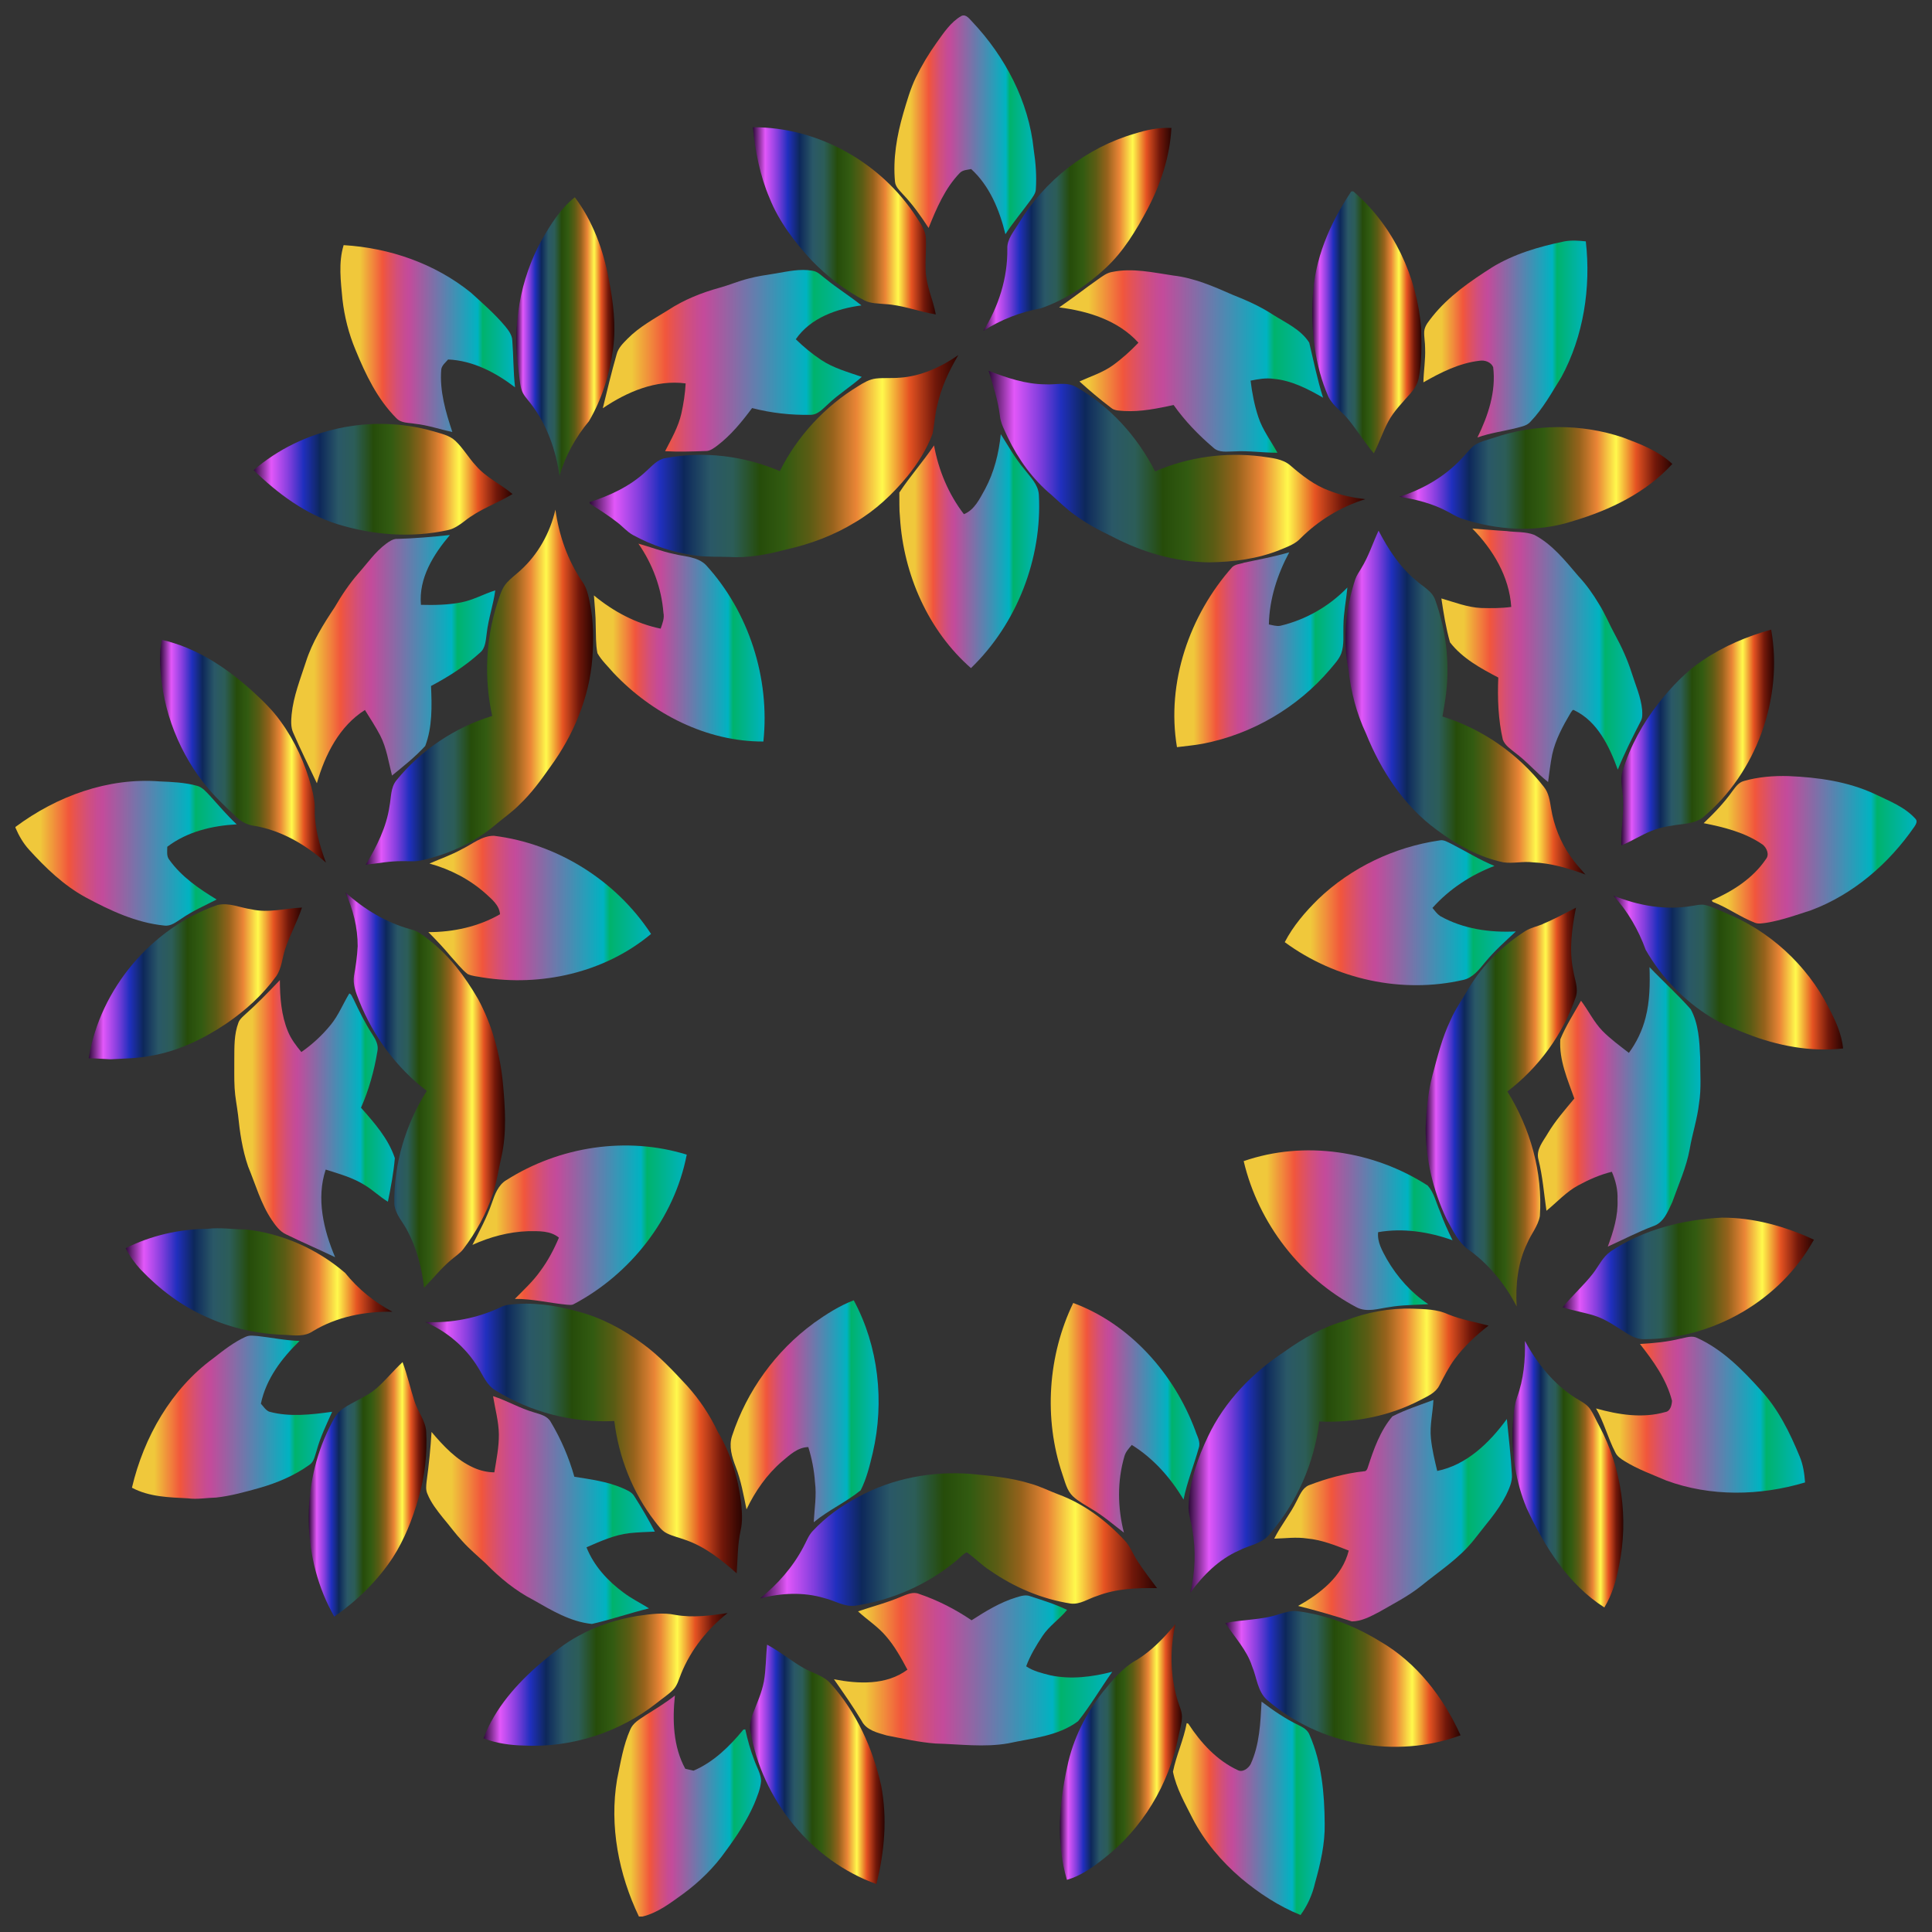 <?xml version="1.0" encoding="utf-8"?>
<!DOCTYPE svg PUBLIC "-//W3C//DTD SVG 1.1//EN" "http://www.w3.org/Graphics/SVG/1.1/DTD/svg11.dtd">
<svg version="1.1" id="Layer_1" xmlns="http://www.w3.org/2000/svg" xmlns:xlink="http://www.w3.org/1999/xlink" x="0px" y="0px"
	 viewBox="0 0 1625.995 1625.993" enable-background="new 0 0 1625.995 1625.993" xml:space="preserve">
<rect x="0" y="0" width="1625.995" height="1625.993" fill="#333333" stroke="none"/>
<g>
	<g id="_x23_2bb673ff">
		<linearGradient id="SVGID_1_" gradientUnits="userSpaceOnUse" x1="752.742" y1="105.05" x2="872.043" y2="105.05">
			<stop  offset="0.112" style="stop-color:#F0C83B"/>
			<stop  offset="0.242" style="stop-color:#F1563C"/>
			<stop  offset="0.269" style="stop-color:#E65352"/>
			<stop  offset="0.323" style="stop-color:#D34F7A"/>
			<stop  offset="0.367" style="stop-color:#C74C92"/>
			<stop  offset="0.393" style="stop-color:#C34B9B"/>
			<stop  offset="0.786" style="stop-color:#00B3C1"/>
			<stop  offset="0.815" style="stop-color:#00B36C"/>
			<stop  offset="1" style="stop-color:#00B3C1"/>
		</linearGradient>
		<path fill="url(#SVGID_1_)" d="M809.172,13.395c4.013-1.751,6.711,2.604,9.209,5.044
			c27.436,29.124,47.462,66.796,51.6,107.462c1.702,11.107,2.547,22.369,1.773,33.596
			c-0.227,3.427-2.547,6.151-4.342,8.876c-6.995,9.64-14.72,18.72-21.244,28.738
			c-4.951-20.302-13.253-40.653-28.818-54.831c-3.289,0.702-7.093,0.689-9.609,3.324
			c-12.435,12.876-19.578,29.733-26.222,46.249c-6.493-10.067-13.484-19.849-21.729-28.493
			c-2.671-3.018-6.044-5.987-6.533-10.28c-1.862-19.44,1.529-38.996,6.933-57.6
			c3.027-10.209,5.929-20.547,10.547-30.151c5.018-10.32,10.933-20.173,17.591-29.467
			C794.284,27.541,800.15,18.541,809.172,13.395L809.172,13.395z"/>
		<linearGradient id="SVGID_2_" gradientUnits="userSpaceOnUse" x1="1197.955" y1="285.334" x2="1335.986" y2="285.334">
			<stop  offset="0.112" style="stop-color:#F0C83B"/>
			<stop  offset="0.242" style="stop-color:#F1563C"/>
			<stop  offset="0.269" style="stop-color:#E65352"/>
			<stop  offset="0.323" style="stop-color:#D34F7A"/>
			<stop  offset="0.367" style="stop-color:#C74C92"/>
			<stop  offset="0.393" style="stop-color:#C34B9B"/>
			<stop  offset="0.786" style="stop-color:#00B3C1"/>
			<stop  offset="0.815" style="stop-color:#00B36C"/>
			<stop  offset="1" style="stop-color:#00B3C1"/>
		</linearGradient>
		<path fill="url(#SVGID_2_)" d="M1255.484,225.146c18.644-11.453,39.818-17.578,60.973-21.969
			c6.018-1.129,12.138-0.662,18.187-0.036c4.404,39.009-1.916,79.858-20.618,114.351
			c-8.058,12.858-15.396,26.422-25.942,37.382c-2.871,3.351-7.316,4.098-11.298,5.2
			c-11.093,2.827-22.515,4.249-33.355,8.102c8.938-18.2,15.791-38.551,13.244-59.182
			c-1.862-4.347-7.107-6.111-11.458-5.391c-16.947,1.916-32.547,9.773-47.262,18.196
			c0.178-9.604,1.853-19.133,1.44-28.751c0.049-4.764-1.009-9.462-0.751-14.213
			c0.493-4.969,4.009-8.667,6.853-12.431c13.733-17.169,31.867-29.689,50.044-41.258H1255.484z"/>
		<linearGradient id="SVGID_3_" gradientUnits="userSpaceOnUse" x1="286.468" y1="284.937" x2="433.47" y2="284.937">
			<stop  offset="0.112" style="stop-color:#F0C83B"/>
			<stop  offset="0.242" style="stop-color:#F1563C"/>
			<stop  offset="0.269" style="stop-color:#E65352"/>
			<stop  offset="0.323" style="stop-color:#D34F7A"/>
			<stop  offset="0.367" style="stop-color:#C74C92"/>
			<stop  offset="0.393" style="stop-color:#C34B9B"/>
			<stop  offset="0.786" style="stop-color:#00B3C1"/>
			<stop  offset="0.815" style="stop-color:#00B36C"/>
			<stop  offset="1" style="stop-color:#00B3C1"/>
		</linearGradient>
		<path fill="url(#SVGID_3_)" d="M289.212,206.31c38.391,2.276,76.662,15.369,107.044,39.92
			c9.929,9.031,20.125,17.889,28.805,28.227c2.778,3.467,5.84,7.244,6.08,11.947
			c1.053,13.173,0.813,26.427,2.329,39.578c-16.413-12.52-35.556-22.573-56.347-23.427
			c-2.16,2.569-5.267,4.853-5.756,8.427c-1.502,18.058,3.716,35.68,9.325,52.582
			c-10.462-2.182-20.622-5.782-31.276-6.889c-5.436-1-11.858-0.36-15.96-4.84
			c-15.791-15.898-25.756-36.605-34.213-57.285c-5.715-13.587-9.369-28.018-11.044-42.693
			C286.812,236.715,284.683,221.141,289.212,206.31L289.212,206.31z"/>
		<linearGradient id="SVGID_4_" gradientUnits="userSpaceOnUse" x1="507.319" y1="303.63" x2="725.284" y2="303.63">
			<stop  offset="0.112" style="stop-color:#F0C83B"/>
			<stop  offset="0.242" style="stop-color:#F1563C"/>
			<stop  offset="0.269" style="stop-color:#E65352"/>
			<stop  offset="0.323" style="stop-color:#D34F7A"/>
			<stop  offset="0.367" style="stop-color:#C74C92"/>
			<stop  offset="0.393" style="stop-color:#C34B9B"/>
			<stop  offset="0.786" style="stop-color:#00B3C1"/>
			<stop  offset="0.815" style="stop-color:#00B36C"/>
			<stop  offset="1" style="stop-color:#00B3C1"/>
		</linearGradient>
		<path fill="url(#SVGID_4_)" d="M652.728,230.168c10.196-1.72,20.591-4.169,30.933-2.333
			c4.618,0.551,7.818,4.387,11.435,6.982c9.631,7.871,20.24,14.396,29.898,22.213
			c-20.618,2.747-42.72,10.351-55.244,28.48c6.6,6.471,13.76,12.351,21.413,17.462
			c10.409,6.916,22.502,10.155,34.12,14.213c-9.071,8.129-19.52,14.485-28.347,22.92
			c-4.311,3.778-8.484,8.978-14.653,9.013c-16.582,0.356-33.227-1.52-49.311-5.676
			c-8.671,11.622-17.951,23.027-29.511,31.742c-2.951,2.142-6.107,4.649-9.942,4.418
			c-11.244,0.396-22.502,0.769-33.751,0.124c5.204-10.231,11.111-20.311,13.676-31.675
			c1.853-8.347,3.151-16.836,3.613-25.369c-24.982-3.302-49.276,7.049-69.738,20.902
			c3.716-15.178,7.316-30.378,11.644-45.391c1.356-5.422,5.467-9.342,9.196-13.138
			c9.92-10.031,22.356-16.751,34.169-24.076c13.325-8.764,28.253-14.698,43.493-18.876
			c8.058-2.209,15.764-5.587,23.884-7.591c7.511-2.049,15.289-3.116,22.978-4.347H652.728z"/>
		<linearGradient id="SVGID_5_" gradientUnits="userSpaceOnUse" x1="891.395" y1="304.26" x2="1113.501" y2="304.26">
			<stop  offset="0.112" style="stop-color:#F0C83B"/>
			<stop  offset="0.242" style="stop-color:#F1563C"/>
			<stop  offset="0.269" style="stop-color:#E65352"/>
			<stop  offset="0.323" style="stop-color:#D34F7A"/>
			<stop  offset="0.367" style="stop-color:#C74C92"/>
			<stop  offset="0.393" style="stop-color:#C34B9B"/>
			<stop  offset="0.786" style="stop-color:#00B3C1"/>
			<stop  offset="0.815" style="stop-color:#00B36C"/>
			<stop  offset="1" style="stop-color:#00B3C1"/>
		</linearGradient>
		<path fill="url(#SVGID_5_)" d="M936.106,228.87c17.125-3.556,34.449,0.542,51.422,3.022
			c17.511,2.013,33.88,9.173,49.92,16.24c11.662,4.609,23.213,9.711,33.782,16.64
			c10.76,6.88,23.436,12.316,30.627,23.591c3.702,15.471,6.831,31.156,11.644,46.342
			c-12.969-7.489-26.76-14.587-41.805-15.893c-6.431-0.924-12.88,0.28-19.173,1.556
			c1.236,10.36,3.204,20.671,6.493,30.56c3.555,10.951,10.653,20.107,16.058,30.111
			c-12.098,0.062-24.133-1.853-36.222-1.133c-5.987,0-12.995,1.409-17.787-3.227
			c-12.409-10.542-23.858-22.404-33.325-35.813c-13.649,2.902-27.502,5.836-41.529,5.049
			c-3.836-0.351-8.142-0.067-11.253-2.8c-9.164-6.907-17.911-14.373-26.458-22.071
			c9.422-4.316,19.493-7.422,28.027-13.56c7.778-5.604,14.947-12.102,21.587-19.058
			c-17.173-18.938-42.418-26.618-66.72-29.707c11.004-7.547,21.538-15.769,32.444-23.444
			c3.778-2.627,7.556-5.671,12.222-6.404L936.106,228.87z"/>
		<linearGradient id="SVGID_6_" gradientUnits="userSpaceOnUse" x1="756.901" y1="463.89" x2="874.573" y2="463.89">
			<stop  offset="0.112" style="stop-color:#F0C83B"/>
			<stop  offset="0.242" style="stop-color:#F1563C"/>
			<stop  offset="0.269" style="stop-color:#E65352"/>
			<stop  offset="0.323" style="stop-color:#D34F7A"/>
			<stop  offset="0.367" style="stop-color:#C74C92"/>
			<stop  offset="0.393" style="stop-color:#C34B9B"/>
			<stop  offset="0.786" style="stop-color:#00B3C1"/>
			<stop  offset="0.815" style="stop-color:#00B36C"/>
			<stop  offset="1" style="stop-color:#00B3C1"/>
		</linearGradient>
		<path fill="url(#SVGID_6_)" d="M842.328,365.497c6.342,9.924,12.098,20.311,19.716,29.329
			c4.907,6.444,11.547,12.653,12.262,21.302c2.951,54.156-18.675,109.031-57.129,146.155
			c-35.924-31.449-56.809-78.818-59.751-126.831c-0.738-6.96-0.4-13.973-0.524-20.956
			c9.044-13.742,20-25.995,29.187-39.636c3.809,20.982,12.245,41.102,25.156,57.88
			c9.018-3.636,13.271-13.036,17.804-21.098c7.6-14.147,11.6-30.093,13.2-46.142L842.328,365.497z"/>
		<linearGradient id="SVGID_7_" gradientUnits="userSpaceOnUse" x1="1213.074" y1="551.463" x2="1382.175" y2="551.463">
			<stop  offset="0.112" style="stop-color:#F0C83B"/>
			<stop  offset="0.242" style="stop-color:#F1563C"/>
			<stop  offset="0.269" style="stop-color:#E65352"/>
			<stop  offset="0.323" style="stop-color:#D34F7A"/>
			<stop  offset="0.367" style="stop-color:#C74C92"/>
			<stop  offset="0.393" style="stop-color:#C34B9B"/>
			<stop  offset="0.786" style="stop-color:#00B3C1"/>
			<stop  offset="0.815" style="stop-color:#00B36C"/>
			<stop  offset="1" style="stop-color:#00B3C1"/>
		</linearGradient>
		<path fill="url(#SVGID_7_)" d="M1239.039,444.826c9.618,0.622,19.222,1.591,28.871,2.115
			c7.769,1.169,15.96,0.28,23.391,3.236c15.164,7.951,26.084,21.804,37.107,34.715
			c6.631,7.062,12.28,15.009,17.24,23.369c5.262,8.28,8.88,17.462,13.613,26.04
			c5.649,10.249,10.476,20.995,14.049,32.191c3.2,10.196,7.711,20.093,8.729,30.88
			c0.151,3.124,0.475,6.498-1.062,9.36c-6.907,13.44-13.733,26.96-19.427,41.013
			c-7.093-19.609-17.116-40.587-36.516-49.907c-1.596-1.284-2.413,1.325-3.227,2.236
			c-6.458,10.915-12.653,22.289-15.444,34.849c-1.542,7.68-2.418,15.484-3.471,23.24
			c-9.756-7.667-17.836-17.342-27.831-24.707c-3.836-3.133-8.404-6.071-10.258-10.951
			c-3.929-17.093-4.551-34.773-3.826-52.276c-14.756-7.742-30.16-16.102-40.644-29.622
			c-3.427-12.062-5.409-24.538-7.258-36.947c11.009,3.16,21.893,7.502,33.431,8.044
			c8.458,0.204,16.964,0.271,25.369-0.911c-1.644-25.644-15.467-48.356-32.8-66.031L1239.039,444.826z"/>
		<linearGradient id="SVGID_8_" gradientUnits="userSpaceOnUse" x1="245.085" y1="554.723" x2="416.812" y2="554.723">
			<stop  offset="0.112" style="stop-color:#F0C83B"/>
			<stop  offset="0.242" style="stop-color:#F1563C"/>
			<stop  offset="0.269" style="stop-color:#E65352"/>
			<stop  offset="0.323" style="stop-color:#D34F7A"/>
			<stop  offset="0.367" style="stop-color:#C74C92"/>
			<stop  offset="0.393" style="stop-color:#C34B9B"/>
			<stop  offset="0.786" style="stop-color:#00B3C1"/>
			<stop  offset="0.815" style="stop-color:#00B36C"/>
			<stop  offset="1" style="stop-color:#00B3C1"/>
		</linearGradient>
		<path fill="url(#SVGID_8_)" d="M334.439,453.546c14.773-0.427,29.511-1.684,44.209-3.284
			c-13.751,16.258-26.404,36.244-24.382,58.769c11.36,0.298,22.804,0.116,34.013-2.08
			c9.951-1.942,18.902-7.058,28.533-10.093c-1.627,12.236-5.836,23.951-7.191,36.222
			c-0.836,5.596-0.889,12.249-5.556,16.165c-12.409,11.275-26.596,20.311-41.307,28.084
			c0.716,16.858,1.2,34.511-4.885,50.475c-8.382,9.24-18.311,17.04-27.96,24.898
			c-2.898-11.338-4.529-23.218-9.916-33.68c-3.867-7.422-8.467-14.382-12.862-21.471
			c-21.4,13.471-33.622,37.582-40.449,61.636c-6.707-14.178-13.711-28.2-19.951-42.591
			c-2.147-4.791-1.742-10.209-1.302-15.293c1.529-15.382,7.329-29.787,12.044-44.338
			c5.316-16.693,14.667-31.573,24.258-45.973c5.796-10.044,12.276-19.684,19.858-28.404
			c7.538-8.427,14.031-18.005,23.125-24.796c2.898-2.12,6.027-4.369,9.72-4.289L334.439,453.546z"/>
		<linearGradient id="SVGID_9_" gradientUnits="userSpaceOnUse" x1="499.848" y1="540.779" x2="643.502" y2="540.779">
			<stop  offset="0.112" style="stop-color:#F0C83B"/>
			<stop  offset="0.242" style="stop-color:#F1563C"/>
			<stop  offset="0.269" style="stop-color:#E65352"/>
			<stop  offset="0.323" style="stop-color:#D34F7A"/>
			<stop  offset="0.367" style="stop-color:#C74C92"/>
			<stop  offset="0.393" style="stop-color:#C34B9B"/>
			<stop  offset="0.786" style="stop-color:#00B3C1"/>
			<stop  offset="0.815" style="stop-color:#00B36C"/>
			<stop  offset="1" style="stop-color:#00B3C1"/>
		</linearGradient>
		<path fill="url(#SVGID_9_)" d="M537.217,457.523c9.995,2.72,19.68,6.564,29.822,8.667
			c9.218,2.391,20.093,2.138,27.244,9.502c35.853,39.28,53.867,94.893,48.187,148.387
			c-47.622,0.182-93.533-23.164-126.298-57.924c-4.56-5.351-9.845-10.244-13.36-16.404
			c-1.516-7.578-1.178-15.382-1.453-23.062c0.04-8.565-0.924-17.053-1.511-25.578
			c16.324,13.52,35.516,23.742,56.169,27.964c1.493-4.302,3.342-8.756,2.338-13.418
			c-1.645-20.978-9.244-41.156-21.111-58.178L537.217,457.523z"/>
		<linearGradient id="SVGID_10_" gradientUnits="userSpaceOnUse" x1="988.326" y1="546.823" x2="1133.981" y2="546.823">
			<stop  offset="0.112" style="stop-color:#F0C83B"/>
			<stop  offset="0.242" style="stop-color:#F1563C"/>
			<stop  offset="0.269" style="stop-color:#E65352"/>
			<stop  offset="0.323" style="stop-color:#D34F7A"/>
			<stop  offset="0.367" style="stop-color:#C74C92"/>
			<stop  offset="0.393" style="stop-color:#C34B9B"/>
			<stop  offset="0.786" style="stop-color:#00B3C1"/>
			<stop  offset="0.815" style="stop-color:#00B36C"/>
			<stop  offset="1" style="stop-color:#00B3C1"/>
		</linearGradient>
		<path fill="url(#SVGID_10_)" d="M1046.461,473.657c12.907-2.684,25.867-5.165,38.578-8.822
			c-9.991,18.618-16.698,39.338-17.142,60.724c3.151,0.565,6.356,1.702,9.604,1.107
			c21.276-5,41.102-16.298,56.48-32.218c-1.004,10.764-3.249,21.404-3.342,32.24
			c-0.293,7.756,0.804,15.8-1.822,23.253c-2,5.178-5.929,9.16-9.369,13.333
			c-27.471,32.342-65.831,54.596-106.88,62.587c-7.285,1.413-14.675,1.991-22.018,2.951
			c-9.164-54.418,10.707-111.236,46.498-151.533c2.533-2.356,6.222-2.578,9.422-3.511L1046.461,473.657z"/>
		<linearGradient id="SVGID_11_" gradientUnits="userSpaceOnUse" x1="1433.821" y1="715.173" x2="1613.005" y2="715.173">
			<stop  offset="0.112" style="stop-color:#F0C83B"/>
			<stop  offset="0.242" style="stop-color:#F1563C"/>
			<stop  offset="0.269" style="stop-color:#E65352"/>
			<stop  offset="0.323" style="stop-color:#D34F7A"/>
			<stop  offset="0.367" style="stop-color:#C74C92"/>
			<stop  offset="0.393" style="stop-color:#C34B9B"/>
			<stop  offset="0.786" style="stop-color:#00B3C1"/>
			<stop  offset="0.815" style="stop-color:#00B36C"/>
			<stop  offset="1" style="stop-color:#00B3C1"/>
		</linearGradient>
		<path fill="url(#SVGID_11_)" d="M1467.528,657.346c12.289-3.52,25.129-4.547,37.858-4.173
			c24.671,1.044,49.716,4.489,72.404,15.067c12.009,5.862,25.182,10.693,34.4,21.018
			c1.796,1.978,0.24,4.658-1.004,6.458c-21.555,31.28-51.573,57.076-86.844,70.316
			c-12.378,4.031-24.738,8.427-37.6,10.582c-3.231,0.36-6.613,1.227-9.742,0
			c-12.355-4.791-23.222-12.893-35.618-17.604c-0.204-0.307-0.578-0.924-0.778-1.231
			c17.564-7.667,34.707-18.476,45.711-34.876c3.044-3.764,0.511-9.427-2.818-12.058
			c-14.76-10.262-32.413-14.636-49.675-18.058c8.796-8.373,17.289-17.182,24.347-27.182
			c2.489-3.289,5.111-7.156,9.333-8.222L1467.528,657.346z"/>
		<linearGradient id="SVGID_12_" gradientUnits="userSpaceOnUse" x1="12.99" y1="718.128" x2="199.19" y2="718.128">
			<stop  offset="0.112" style="stop-color:#F0C83B"/>
			<stop  offset="0.242" style="stop-color:#F1563C"/>
			<stop  offset="0.269" style="stop-color:#E65352"/>
			<stop  offset="0.323" style="stop-color:#D34F7A"/>
			<stop  offset="0.367" style="stop-color:#C74C92"/>
			<stop  offset="0.393" style="stop-color:#C34B9B"/>
			<stop  offset="0.786" style="stop-color:#00B3C1"/>
			<stop  offset="0.815" style="stop-color:#00B36C"/>
			<stop  offset="1" style="stop-color:#00B3C1"/>
		</linearGradient>
		<path fill="url(#SVGID_12_)" d="M12.995,695.968c34.813-25.942,78.04-41.693,121.373-38.333
			c10.556,0.453,21.249,0.875,31.498,3.729c4.489,1.155,7.538,4.978,10.667,8.191
			c7.431,8.191,14.587,16.667,22.658,24.218c-20.578,1.142-41.573,6.085-58.413,18.875
			c0.013,3.667-0.787,7.858,1.702,10.938c10.293,14.391,25.076,24.458,39.849,33.431
			c-9.92,5.147-20.222,9.618-29.489,16.018c-4.453,2.8-9.013,6.764-14.627,5.92
			c-23.604-2.347-45.52-12.64-66.276-23.818c-18.227-9.964-33.484-24.6-47.449-40.009
			c-4.911-5.378-8.627-11.8-11.498-18.542l0.004-0.578L12.995,695.968z"/>
		<linearGradient id="SVGID_13_" gradientUnits="userSpaceOnUse" x1="360.519" y1="764.19" x2="547.928" y2="764.19">
			<stop  offset="0.112" style="stop-color:#F0C83B"/>
			<stop  offset="0.242" style="stop-color:#F1563C"/>
			<stop  offset="0.269" style="stop-color:#E65352"/>
			<stop  offset="0.323" style="stop-color:#D34F7A"/>
			<stop  offset="0.367" style="stop-color:#C74C92"/>
			<stop  offset="0.393" style="stop-color:#C34B9B"/>
			<stop  offset="0.786" style="stop-color:#00B3C1"/>
			<stop  offset="0.815" style="stop-color:#00B36C"/>
			<stop  offset="1" style="stop-color:#00B3C1"/>
		</linearGradient>
		<path fill="url(#SVGID_13_)" d="M388.803,714.635c8.72-4.191,16.836-11.338,26.933-11.218
			c52.813,6.511,102.48,37.213,132.191,82.604c-39.169,32.76-92.596,44.467-142,36.569
			c-4.155-0.84-8.556-0.991-12.422-2.867c-5.28-4.133-9.307-9.631-13.871-14.502
			c-6.018-7.253-12.498-14.076-19.116-20.738c20.836,0.044,42.058-4.52,60.307-15.036
			c-0.587-7.653-6.84-12.529-11.947-17.271c-13.604-12.182-30.062-20.658-47.462-25.409
			C370.577,722.768,380.043,719.523,388.803,714.635z"/>
		<linearGradient id="SVGID_14_" gradientUnits="userSpaceOnUse" x1="1081.261" y1="768.138" x2="1275.75" y2="768.138">
			<stop  offset="0.112" style="stop-color:#F0C83B"/>
			<stop  offset="0.242" style="stop-color:#F1563C"/>
			<stop  offset="0.269" style="stop-color:#E65352"/>
			<stop  offset="0.323" style="stop-color:#D34F7A"/>
			<stop  offset="0.367" style="stop-color:#C74C92"/>
			<stop  offset="0.393" style="stop-color:#C34B9B"/>
			<stop  offset="0.786" style="stop-color:#00B3C1"/>
			<stop  offset="0.815" style="stop-color:#00B36C"/>
			<stop  offset="1" style="stop-color:#00B3C1"/>
		</linearGradient>
		<path fill="url(#SVGID_14_)" d="M1109.261,756.857c27.969-26.818,64.311-44,102.133-49.525
			c3.716-0.924,6.991,1.476,10.24,2.929c12.044,6.151,23.569,13.391,36.102,18.502
			c-19.698,7.564-37.969,19.387-52.178,35.378c2.027,2.387,3.889,5.031,6.507,6.818
			c19.342,10.898,41.88,14.044,63.684,12.964c-8.933,8.373-18.151,16.516-25.96,26.049
			c-5.013,6.107-10.342,13.04-18.391,14.76c-51.422,11.769-107.342-0.356-150.138-31.796
			c7.067-13.645,17.2-25.422,28.044-36.089L1109.261,756.857z"/>
		<linearGradient id="SVGID_15_" gradientUnits="userSpaceOnUse" x1="1294.295" y1="931.537" x2="1431.161" y2="931.537">
			<stop  offset="0.112" style="stop-color:#F0C83B"/>
			<stop  offset="0.242" style="stop-color:#F1563C"/>
			<stop  offset="0.269" style="stop-color:#E65352"/>
			<stop  offset="0.323" style="stop-color:#D34F7A"/>
			<stop  offset="0.367" style="stop-color:#C74C92"/>
			<stop  offset="0.393" style="stop-color:#C34B9B"/>
			<stop  offset="0.786" style="stop-color:#00B3C1"/>
			<stop  offset="0.815" style="stop-color:#00B36C"/>
			<stop  offset="1" style="stop-color:#00B3C1"/>
		</linearGradient>
		<path fill="url(#SVGID_15_)" d="M1388.239,813.923c11.396,11.964,23.72,23.013,34.671,35.435
			c6.715,12.293,7.373,26.929,7.991,40.72c-0.12,12.849,1.129,25.809-0.978,38.569
			c-1.449,13.062-5.662,25.547-7.858,38.462c-2.831,15.538-9.444,29.889-14.675,44.662
			c-3.613,7.804-7.316,17.449-16.125,20.218c-13.044,4.929-25.427,11.422-38.12,17.16
			c4.68-12.667,8.8-25.911,8.182-39.627c0.364-8.089-1.609-16.009-4.778-23.342
			c-9.831,2.396-19.182,6.52-28.107,11.338c-10.196,5.418-18.018,14.253-26.933,21.484
			c-2.093-14.355-3.155-28.862-6.694-42.933c-2.365-8.489,3.849-15.347,7.742-22.067
			c6.356-10.684,14.569-19.982,22.427-29.48c-5.662-16-12.956-32.369-11.804-49.818
			c4.702-11.391,11.404-21.787,17.436-32.467c6.244,8.24,10.72,17.813,17.942,25.284
			c6.813,6.947,14.698,12.631,22.325,18.596c6.493-8.818,11.325-18.907,14.044-29.591
			c3.6-13.867,3.778-28.311,3.333-42.578L1388.239,813.923z"/>
		<linearGradient id="SVGID_16_" gradientUnits="userSpaceOnUse" x1="197.169" y1="941.47" x2="332.297" y2="941.47">
			<stop  offset="0.112" style="stop-color:#F0C83B"/>
			<stop  offset="0.242" style="stop-color:#F1563C"/>
			<stop  offset="0.269" style="stop-color:#E65352"/>
			<stop  offset="0.323" style="stop-color:#D34F7A"/>
			<stop  offset="0.367" style="stop-color:#C74C92"/>
			<stop  offset="0.393" style="stop-color:#C34B9B"/>
			<stop  offset="0.786" style="stop-color:#00B3C1"/>
			<stop  offset="0.815" style="stop-color:#00B36C"/>
			<stop  offset="1" style="stop-color:#00B3C1"/>
		</linearGradient>
		<path fill="url(#SVGID_16_)" d="M205.137,854.857c10.653-9.409,20.618-19.653,30.413-29.991
			c0.036,14.591,1.164,29.547,6.76,43.133c2.631,6.502,6.924,12.084,11.324,17.413
			c9.293-6.484,17.747-14.28,24.916-23.169c6.391-7.889,10.182-17.502,15.436-26.155
			c1.907,0.72,2.418,3.022,3.44,4.627c4.893,10.284,9.907,20.555,16.125,30.093c2.716,4.16,5.253,8.991,4.027,14.2
			c-2.667,16.24-7.142,32.222-13.747,47.267c11.213,12.698,22.964,25.911,28.467,42.413
			c-1.058,12.324-3.351,24.555-5.836,36.684c-6.796-4.08-12.511-9.729-19.276-13.827
			c-10.147-6.458-21.778-9.627-33.076-13.213c-8.093,24.462-1.751,50.809,7.92,73.742
			c-13.698-6.587-27.676-12.533-41.307-19.244c-5.24-2.387-8.729-7.311-11.929-11.978
			c-9.267-13.707-13.667-29.92-19.978-45.093c-4.827-13.991-7-28.809-8.489-43.542
			c-0.902-7.493-2.471-14.889-2.876-22.431c-0.489-8.107-0.178-16.24-0.262-24.373
			c0.062-10.293-0.231-20.947,3.458-30.702c0.836-2.4,2.676-4.178,4.489-5.822L205.137,854.857z"/>
		<linearGradient id="SVGID_17_" gradientUnits="userSpaceOnUse" x1="397.603" y1="1031.141" x2="577.972" y2="1031.141">
			<stop  offset="0.112" style="stop-color:#F0C83B"/>
			<stop  offset="0.242" style="stop-color:#F1563C"/>
			<stop  offset="0.269" style="stop-color:#E65352"/>
			<stop  offset="0.323" style="stop-color:#D34F7A"/>
			<stop  offset="0.367" style="stop-color:#C74C92"/>
			<stop  offset="0.393" style="stop-color:#C34B9B"/>
			<stop  offset="0.786" style="stop-color:#00B3C1"/>
			<stop  offset="0.815" style="stop-color:#00B36C"/>
			<stop  offset="1" style="stop-color:#00B3C1"/>
		</linearGradient>
		<path fill="url(#SVGID_17_)" d="M426.23,993.168c44.658-28.378,101.293-37.031,151.742-21.413
			c-10.507,54.151-47.711,100.764-95.111,125.836c-1.751,1-3.8,0.529-5.689,0.476
			c-14.636-1.382-29.062-5.027-43.836-4.911c7.342-7.516,15.178-14.644,21.302-23.307
			c6.467-8.636,11.547-18.271,15.76-28.244c-7.293-5.982-17.049-5.467-25.858-5.427
			c-16.218,0.547-32.142,4.782-46.938,11.538c5.853-11.511,12.111-22.889,16.324-35.182
			c2.529-7.289,5.391-15.289,12.284-19.378L426.23,993.168z"/>
		<linearGradient id="SVGID_18_" gradientUnits="userSpaceOnUse" x1="1046.684" y1="1035.326" x2="1222.466" y2="1035.326">
			<stop  offset="0.112" style="stop-color:#F0C83B"/>
			<stop  offset="0.242" style="stop-color:#F1563C"/>
			<stop  offset="0.269" style="stop-color:#E65352"/>
			<stop  offset="0.323" style="stop-color:#D34F7A"/>
			<stop  offset="0.367" style="stop-color:#C74C92"/>
			<stop  offset="0.393" style="stop-color:#C34B9B"/>
			<stop  offset="0.786" style="stop-color:#00B3C1"/>
			<stop  offset="0.815" style="stop-color:#00B36C"/>
			<stop  offset="1" style="stop-color:#00B3C1"/>
		</linearGradient>
		<path fill="url(#SVGID_18_)" d="M1046.684,977.212c51.191-17.707,109.498-8.751,154.916,20.6
			c5.356,5.92,7.031,14.4,10.28,21.631c3.018,8.351,6.671,16.413,10.586,24.351
			c-19.978-7.076-41.618-10.476-62.613-6.787c-0.898,8.413,3.515,15.711,7.329,22.742
			c8.707,15.062,20.551,28.333,34.907,37.88c-11.04,0.693-22.178,0.573-33.111,2.493
			c-8.933,1.213-18.671,4.618-27.244,0.129c-46.711-24.622-82.667-70.445-95.022-123.022L1046.684,977.212z"/>
		<linearGradient id="SVGID_19_" gradientUnits="userSpaceOnUse" x1="614.901" y1="1187.746" x2="739.449" y2="1187.746">
			<stop  offset="0.112" style="stop-color:#F0C83B"/>
			<stop  offset="0.242" style="stop-color:#F1563C"/>
			<stop  offset="0.269" style="stop-color:#E65352"/>
			<stop  offset="0.323" style="stop-color:#D34F7A"/>
			<stop  offset="0.367" style="stop-color:#C74C92"/>
			<stop  offset="0.393" style="stop-color:#C34B9B"/>
			<stop  offset="0.786" style="stop-color:#00B3C1"/>
			<stop  offset="0.815" style="stop-color:#00B36C"/>
			<stop  offset="1" style="stop-color:#00B3C1"/>
		</linearGradient>
		<path fill="url(#SVGID_19_)" d="M684.728,1113.612c10.596-7.516,21.675-14.653,33.787-19.271
			c20.907,38.733,25.969,85.476,16.018,128.378c-2.573,10.729-5.173,21.675-10.182,31.529
			c-12.369,10.102-27.178,16.667-39.507,26.902c0.587-11.231,2.538-22.485,1.049-33.742
			c-0.675-10.045-2.64-19.938-5.604-29.524c-8.978,0.164-15.649,6.649-22.169,12.093
			c-12.733,10.956-22.569,25.08-29.849,40.32c-2.502-12.102-4.64-24.356-9.124-35.884
			c-3.111-8.124-5.915-17.222-3.053-25.867c12.444-38,36.889-71.689,68.667-94.889L684.728,1113.612z"/>
		<linearGradient id="SVGID_20_" gradientUnits="userSpaceOnUse" x1="884.312" y1="1193.25" x2="1009.408" y2="1193.25">
			<stop  offset="0.112" style="stop-color:#F0C83B"/>
			<stop  offset="0.242" style="stop-color:#F1563C"/>
			<stop  offset="0.269" style="stop-color:#E65352"/>
			<stop  offset="0.323" style="stop-color:#D34F7A"/>
			<stop  offset="0.367" style="stop-color:#C74C92"/>
			<stop  offset="0.393" style="stop-color:#C34B9B"/>
			<stop  offset="0.786" style="stop-color:#00B3C1"/>
			<stop  offset="0.815" style="stop-color:#00B36C"/>
			<stop  offset="1" style="stop-color:#00B3C1"/>
		</linearGradient>
		<path fill="url(#SVGID_20_)" d="M903.261,1096.59c47.645,17.658,84.764,59.289,102.702,107.351
			c1.449,4.707,4.72,9.573,2.916,14.662c-4.027,14.556-9.849,28.596-12.8,43.471
			c-10.907-18.427-25.48-34.8-43.547-46c-2.431,2.871-5.129,5.729-6.187,9.48
			c-6.129,20.849-5.836,43.369-0.427,64.356c-8.88-6.729-17.325-14.169-26.956-19.791
			c-5.444-3.436-11.271-6.391-16.018-10.836c-5.142-4.907-6.591-12.267-8.907-18.769
			c-15.733-46.667-12.178-99.689,9.2-143.911L903.261,1096.59z"/>
		<linearGradient id="SVGID_21_" gradientUnits="userSpaceOnUse" x1="111.039" y1="1192.738" x2="279.519" y2="1192.738">
			<stop  offset="0.112" style="stop-color:#F0C83B"/>
			<stop  offset="0.242" style="stop-color:#F1563C"/>
			<stop  offset="0.269" style="stop-color:#E65352"/>
			<stop  offset="0.323" style="stop-color:#D34F7A"/>
			<stop  offset="0.367" style="stop-color:#C74C92"/>
			<stop  offset="0.393" style="stop-color:#C34B9B"/>
			<stop  offset="0.786" style="stop-color:#00B3C1"/>
			<stop  offset="0.815" style="stop-color:#00B36C"/>
			<stop  offset="1" style="stop-color:#00B3C1"/>
		</linearGradient>
		<path fill="url(#SVGID_21_)" d="M206.772,1125.079c3.204-1.604,6.849-0.818,10.258-0.636
			c11.711,1.258,23.307,3.809,35.116,4.071c-14.867,14.435-28.2,31.858-32.578,52.831
			c2.116,2.378,3.916,5.329,6.88,6.702c17.4,4.773,35.498,2.493,53.071,0.129
			c-4.716,10.649-9.907,21.173-12.982,32.484c-1.453,4.209-2.089,9.356-5.969,12.058
			c-12.773,9.151-27.347,15.329-42.307,19.573c-11.947,3.351-23.991,6.702-36.347,8.071
			c-7.942,0.173-15.884,1.72-23.827,0.644c-15.938-0.84-32.564-1.156-47.049-8.933
			c10.004-42.698,33.258-83.187,68.449-108.915c8.636-6.756,17.329-13.6,27.285-18.133L206.772,1125.079z"/>
		<linearGradient id="SVGID_22_" gradientUnits="userSpaceOnUse" x1="1343.23" y1="1190.611" x2="1519.159" y2="1190.611">
			<stop  offset="0.112" style="stop-color:#F0C83B"/>
			<stop  offset="0.242" style="stop-color:#F1563C"/>
			<stop  offset="0.269" style="stop-color:#E65352"/>
			<stop  offset="0.323" style="stop-color:#D34F7A"/>
			<stop  offset="0.367" style="stop-color:#C74C92"/>
			<stop  offset="0.393" style="stop-color:#C34B9B"/>
			<stop  offset="0.786" style="stop-color:#00B3C1"/>
			<stop  offset="0.815" style="stop-color:#00B36C"/>
			<stop  offset="1" style="stop-color:#00B3C1"/>
		</linearGradient>
		<path fill="url(#SVGID_22_)" d="M1414.639,1126.59c4.52-0.929,9.396-2.804,13.836-0.529
			c21.089,9.644,37.884,26.587,53.329,43.8c14.742,15.947,24.573,35.84,32.827,55.947
			c2.911,6.893,3.982,14.373,4.529,21.831c-37.951,11.338-79.462,12.151-116.902-1.649
			c-11.822-5.12-24.044-9.453-35.04-16.32c-3.044-1.902-6.267-3.982-7.809-7.431
			c-6.2-11.929-9.418-25.244-16.178-36.885c18.849,5.293,39.107,8.533,58.28,3.049
			c4.253-0.609,5.462-5.756,5.676-9.435c-4.6-18.125-15.724-33.48-26.982-47.858
			c11.556-0.667,23.155-1.733,34.4-4.578L1414.639,1126.59z"/>
		<linearGradient id="SVGID_23_" gradientUnits="userSpaceOnUse" x1="358.669" y1="1270.863" x2="551.141" y2="1270.863">
			<stop  offset="0.112" style="stop-color:#F0C83B"/>
			<stop  offset="0.242" style="stop-color:#F1563C"/>
			<stop  offset="0.269" style="stop-color:#E65352"/>
			<stop  offset="0.323" style="stop-color:#D34F7A"/>
			<stop  offset="0.367" style="stop-color:#C74C92"/>
			<stop  offset="0.393" style="stop-color:#C34B9B"/>
			<stop  offset="0.786" style="stop-color:#00B3C1"/>
			<stop  offset="0.815" style="stop-color:#00B36C"/>
			<stop  offset="1" style="stop-color:#00B3C1"/>
		</linearGradient>
		<path fill="url(#SVGID_23_)" d="M414.923,1174.99c11.858,3.818,22.711,10.355,34.724,13.742
			c5.08,1.578,11.085,2.889,13.911,8.062c8.6,14.333,15.253,29.898,19.827,46.058
			c13.52,2.142,27.311,3.969,40.062,9.356c3.791,1.76,8.182,3.24,10.444,7.12
			c6.191,9.618,11.871,19.573,17.249,29.698c-7.107,0.32-14.222,0.547-21.293,1.284
			c-12.733,1.44-24.569,6.858-36.253,11.92c6.24,15.729,18.005,28.445,31.298,38.222
			c6.724,5.045,14.262,8.733,21.347,13.187c-16.156,3.907-31.893,9.427-48.084,13.098
			c-18-1.787-33.876-11.373-49.342-20.227c-15-7.676-28.182-18.613-40.004-30.676
			c-6.569-6.147-13.533-11.876-19.56-18.613c-5.942-6.284-10.982-13.378-16.587-19.955
			c-4.955-6.213-9.973-12.613-12.982-20.102c-1.453-3.231-1.018-6.885-0.649-10.293
			c1.889-13.836,3.329-27.76,4.155-41.72c10.058,11.867,21.04,23.68,35.364,30.027
			c5.502,2.507,11.444,3.898,17.489,3.969c1.72-10.565,3.907-21.164,3.813-31.929
			c-0.142-10.933-3.178-21.511-4.88-32.222L414.923,1174.99z"/>
		<linearGradient id="SVGID_24_" gradientUnits="userSpaceOnUse" x1="1072.412" y1="1271.406" x2="1272.485" y2="1271.406">
			<stop  offset="0.112" style="stop-color:#F0C83B"/>
			<stop  offset="0.242" style="stop-color:#F1563C"/>
			<stop  offset="0.269" style="stop-color:#E65352"/>
			<stop  offset="0.323" style="stop-color:#D34F7A"/>
			<stop  offset="0.367" style="stop-color:#C74C92"/>
			<stop  offset="0.393" style="stop-color:#C34B9B"/>
			<stop  offset="0.786" style="stop-color:#00B3C1"/>
			<stop  offset="0.815" style="stop-color:#00B36C"/>
			<stop  offset="1" style="stop-color:#00B3C1"/>
		</linearGradient>
		<path fill="url(#SVGID_24_)" d="M1171.75,1192.101c11.044-5.72,23.036-9.489,34.64-13.889
			c-0.48,10.764-3.218,21.404-2.116,32.24c0.925,9.316,3.142,18.427,5.302,27.516
			c24.684-4.991,44.004-23.698,58.613-43.707c1.476,15.427,3.409,30.836,4.218,46.338
			c0.587,6.382-2.28,12.284-4.915,17.858c-7.08,13.88-17.698,25.294-27.044,37.551
			c-12.44,15.729-29.427,26.458-44.689,38.96c-10.867,8.636-23.24,14.871-35.178,21.76
			c-7.129,3.724-14.662,7.804-22.845,7.871c-14.933-4.845-30.009-9.244-45.24-13.022
			c18.369-10.284,37.231-24.698,42.627-46.596c-11.338-4.444-22.809-9.044-34.978-10.173
			c-9.218-1.405-18.502-0.08-27.733,0.164c5.418-10.964,13.325-20.418,18.729-31.404
			c2.685-5.009,4.867-11.24,10.449-13.569c14.88-5.702,30.347-9.982,46.178-11.738
			c2.067,0.147,2.938-1.613,3.427-3.333c4.889-15.2,10.4-30.8,20.711-42.933L1171.75,1192.101z"/>
		<linearGradient id="SVGID_25_" gradientUnits="userSpaceOnUse" x1="701.87" y1="1404.811" x2="936.088" y2="1404.811">
			<stop  offset="0.112" style="stop-color:#F0C83B"/>
			<stop  offset="0.242" style="stop-color:#F1563C"/>
			<stop  offset="0.269" style="stop-color:#E65352"/>
			<stop  offset="0.323" style="stop-color:#D34F7A"/>
			<stop  offset="0.367" style="stop-color:#C74C92"/>
			<stop  offset="0.393" style="stop-color:#C34B9B"/>
			<stop  offset="0.786" style="stop-color:#00B3C1"/>
			<stop  offset="0.815" style="stop-color:#00B36C"/>
			<stop  offset="1" style="stop-color:#00B3C1"/>
		</linearGradient>
		<path fill="url(#SVGID_25_)" d="M758.817,1343.657c4.64-1.858,9.778-4.298,14.756-2.178
			c15.587,5.28,30.44,12.867,44.124,22.169c11.818-7.613,23.991-15.089,37.471-19.209
			c3.942-1.213,8.218-2.631,12.258-0.911c10.333,3.369,20.818,6.573,30.613,11.391
			c-6.28,7.813-14.96,13.351-20.578,21.822c-5.342,8.058-10.462,16.511-13.822,25.649
			c6.04,4.098,13.325,5.791,20.271,7.551c17.316,3.724,35.218,1.396,52.178-2.942
			c-9.716,13.76-18.289,28.396-28.733,41.573c-17.013,12.751-38.844,14.236-58.796,18.645
			c-20.253,3.551-40.796,0.675-61.147,0.155c-13.898-1.031-27.533-4.173-41.2-6.822
			c-7.715-2.258-17.009-4.307-21.062-12.267c-7.205-12.04-15.28-23.498-23.28-34.982
			c20.578,3.951,44.022,5.182,61.836-8.08c-5.28-9.862-10.693-19.756-18.044-28.187
			c-6.827-8.116-15.836-13.76-23.533-20.893c12.178-4.178,24.756-7.333,36.667-12.489L758.817,1343.657z"/>
		<linearGradient id="SVGID_26_" gradientUnits="userSpaceOnUse" x1="517.031" y1="1519.979" x2="640.568" y2="1519.979">
			<stop  offset="0.112" style="stop-color:#F0C83B"/>
			<stop  offset="0.242" style="stop-color:#F1563C"/>
			<stop  offset="0.269" style="stop-color:#E65352"/>
			<stop  offset="0.323" style="stop-color:#D34F7A"/>
			<stop  offset="0.367" style="stop-color:#C74C92"/>
			<stop  offset="0.393" style="stop-color:#C34B9B"/>
			<stop  offset="0.786" style="stop-color:#00B3C1"/>
			<stop  offset="0.815" style="stop-color:#00B36C"/>
			<stop  offset="1" style="stop-color:#00B3C1"/>
		</linearGradient>
		<path fill="url(#SVGID_26_)" d="M542.595,1444.012c8.631-5.435,17.404-10.675,25.422-17.058
			c-2.16,20.773-1.502,42.996,8.716,61.658c2.329,0.493,4.64,1.031,6.969,1.604
			c16.827-7.169,30.373-20.476,41.951-34.582c0.405-0.053,1.196-0.147,1.587-0.191
			c1.915,8.907,4.378,17.724,7.684,26.204c1.96,5.644,5.342,10.964,5.644,17.084
			c-0.524,6.804-3.302,13.178-5.804,19.435c-6.196,14.262-14.773,27.24-23.947,39.636
			c-9.858,14.027-22.204,26.067-35.889,36.102c-10.667,7.649-21.364,16.018-34.289,19.098h-2.911
			c-16.987-35.476-25-76.258-18.382-115.511c2.964-14.169,5.204-28.689,11.12-41.951
			c2.311-5.467,7.556-8.4,12.178-11.511L542.595,1444.012z"/>
		<linearGradient id="SVGID_27_" gradientUnits="userSpaceOnUse" x1="987.177" y1="1521.919" x2="1114.893" y2="1521.919">
			<stop  offset="0.112" style="stop-color:#F0C83B"/>
			<stop  offset="0.242" style="stop-color:#F1563C"/>
			<stop  offset="0.269" style="stop-color:#E65352"/>
			<stop  offset="0.323" style="stop-color:#D34F7A"/>
			<stop  offset="0.367" style="stop-color:#C74C92"/>
			<stop  offset="0.393" style="stop-color:#C34B9B"/>
			<stop  offset="0.786" style="stop-color:#00B3C1"/>
			<stop  offset="0.815" style="stop-color:#00B36C"/>
			<stop  offset="1" style="stop-color:#00B3C1"/>
		</linearGradient>
		<path fill="url(#SVGID_27_)" d="M1052.595,1484.634c7.516-16.355,8.204-34.756,9.16-52.502
			c9.818,7.396,20,14.418,31.071,19.738c3.813,1.805,7.862,4.133,9.396,8.444
			c10.155,23.24,12.471,49.16,12.649,74.351c0.36,17.049-3.582,33.795-8.133,50.08
			c-2.213,9.773-6.342,18.924-12.191,26.96c-18.333-7.404-35.164-18.413-50.338-31.213
			c-16.249-13.982-30.498-30.711-40.48-49.982c-6.382-12.716-13.698-25.236-16.551-39.409
			c2.804-13.978,9.027-26.92,11.56-40.92c0.338,0.111,1.009,0.347,1.329,0.462
			c10.507,16.067,24.004,30.92,41.44,39.009c4.222,2.4,9.067-1.289,11.111-5.022L1052.595,1484.634z"/>
	</g>
	<g id="_x23_8cc63fff">
		<linearGradient id="SVGID_28_" gradientUnits="userSpaceOnUse" x1="633.572" y1="185.851" x2="787.581" y2="185.851">
			<stop  offset="0" style="stop-color:#2D0B38"/>
			<stop  offset="0.068" style="stop-color:#E257F9"/>
			<stop  offset="0.136" style="stop-color:#813EDD"/>
			<stop  offset="0.192" style="stop-color:#202FBE"/>
			<stop  offset="0.256" style="stop-color:#0D285B"/>
			<stop  offset="0.328" style="stop-color:#2A5867"/>
			<stop  offset="0.389" style="stop-color:#2C5D58"/>
			<stop  offset="0.462" style="stop-color:#264C0A"/>
			<stop  offset="0.529" style="stop-color:#325B11"/>
			<stop  offset="0.597" style="stop-color:#5B5C14"/>
			<stop  offset="0.658" style="stop-color:#96621C"/>
			<stop  offset="0.724" style="stop-color:#EA8536"/>
			<stop  offset="0.794" style="stop-color:#FFF94C"/>
			<stop  offset="0.867" style="stop-color:#E55322"/>
			<stop  offset="0.937" style="stop-color:#72180A"/>
			<stop  offset="1" style="stop-color:#2B0401"/>
		</linearGradient>
		<path fill="url(#SVGID_28_)" d="M633.572,107.092c54.556-0.298,108.049,29.493,138.058,76.169
			c3.342,5.284,7.356,10.68,7.582,17.271c0.44,8.978-0.56,17.964-0.164,26.951
			c0.316,12.889,6.293,24.618,8.533,37.129c-14.4-2.32-28.222-7.973-42.871-8.693
			c-5.715-0.618-11.747-0.347-17.022-3.004c-16.627-8.578-31.587-20.302-44.689-33.804
			c-14.236-15.498-27.409-32.591-35.351-52.444c-8.044-18.818-12-39.196-14.044-59.573L633.572,107.092z"/>
		<linearGradient id="SVGID_29_" gradientUnits="userSpaceOnUse" x1="827.506" y1="193.083" x2="985.87" y2="193.083">
			<stop  offset="0" style="stop-color:#2D0B38"/>
			<stop  offset="0.068" style="stop-color:#E257F9"/>
			<stop  offset="0.136" style="stop-color:#813EDD"/>
			<stop  offset="0.192" style="stop-color:#202FBE"/>
			<stop  offset="0.256" style="stop-color:#0D285B"/>
			<stop  offset="0.328" style="stop-color:#2A5867"/>
			<stop  offset="0.389" style="stop-color:#2C5D58"/>
			<stop  offset="0.462" style="stop-color:#264C0A"/>
			<stop  offset="0.529" style="stop-color:#325B11"/>
			<stop  offset="0.597" style="stop-color:#5B5C14"/>
			<stop  offset="0.658" style="stop-color:#96621C"/>
			<stop  offset="0.724" style="stop-color:#EA8536"/>
			<stop  offset="0.794" style="stop-color:#FFF94C"/>
			<stop  offset="0.867" style="stop-color:#E55322"/>
			<stop  offset="0.937" style="stop-color:#72180A"/>
			<stop  offset="1" style="stop-color:#2B0401"/>
		</linearGradient>
		<path fill="url(#SVGID_29_)" d="M954.728,112.55c10.076-3.173,20.529-5.409,31.142-4.867
			c-1.236,23.96-8.978,47.147-20.031,68.156c-9.591,18.013-20.298,35.844-35.284,49.724
			c-15.738,14.742-34.213,26.862-54.467,33.902c-17.2,3.133-33.795,9.52-48.582,19.098
			c12.907-20.467,20.609-44.636,20.28-69.142c-0.364-8.138,5.369-14.431,9.244-20.924
			c21.822-36.618,57.467-64.253,97.689-75.947H954.728z"/>
		<linearGradient id="SVGID_30_" gradientUnits="userSpaceOnUse" x1="1104.431" y1="271.274" x2="1196.271" y2="271.274">
			<stop  offset="0" style="stop-color:#2D0B38"/>
			<stop  offset="0.068" style="stop-color:#E257F9"/>
			<stop  offset="0.136" style="stop-color:#813EDD"/>
			<stop  offset="0.192" style="stop-color:#202FBE"/>
			<stop  offset="0.256" style="stop-color:#0D285B"/>
			<stop  offset="0.328" style="stop-color:#2A5867"/>
			<stop  offset="0.389" style="stop-color:#2C5D58"/>
			<stop  offset="0.462" style="stop-color:#264C0A"/>
			<stop  offset="0.529" style="stop-color:#325B11"/>
			<stop  offset="0.597" style="stop-color:#5B5C14"/>
			<stop  offset="0.658" style="stop-color:#96621C"/>
			<stop  offset="0.724" style="stop-color:#EA8536"/>
			<stop  offset="0.794" style="stop-color:#FFF94C"/>
			<stop  offset="0.867" style="stop-color:#E55322"/>
			<stop  offset="0.937" style="stop-color:#72180A"/>
			<stop  offset="1" style="stop-color:#2B0401"/>
		</linearGradient>
		<path fill="url(#SVGID_30_)" d="M1136.595,161.999c0.671-1.502,2.52-1.142,3.391-0.04
			c32.613,28.396,52.698,70.742,56.067,114.351c0.267,14.129,0.804,28.44-2.138,42.333
			c-1.013,4.698-3.675,8.809-6.742,12.338c-6.68,7.711-14.142,14.956-18.969,24.142
			c-4.533,8.551-7.529,17.835-11.996,26.427c-7.742-9.236-14.089-19.609-21.76-28.902
			c-5.289-6.409-12.649-11.124-16.462-18.742c-11.391-26.142-14.747-55.289-13.2-83.698
			c1.467-31.942,14.444-62.156,31.867-88.209H1136.595z"/>
		<linearGradient id="SVGID_31_" gradientUnits="userSpaceOnUse" x1="434.518" y1="283.257" x2="517.063" y2="283.257">
			<stop  offset="0" style="stop-color:#2D0B38"/>
			<stop  offset="0.068" style="stop-color:#E257F9"/>
			<stop  offset="0.136" style="stop-color:#813EDD"/>
			<stop  offset="0.192" style="stop-color:#202FBE"/>
			<stop  offset="0.256" style="stop-color:#0D285B"/>
			<stop  offset="0.328" style="stop-color:#2A5867"/>
			<stop  offset="0.389" style="stop-color:#2C5D58"/>
			<stop  offset="0.462" style="stop-color:#264C0A"/>
			<stop  offset="0.529" style="stop-color:#325B11"/>
			<stop  offset="0.597" style="stop-color:#5B5C14"/>
			<stop  offset="0.658" style="stop-color:#96621C"/>
			<stop  offset="0.724" style="stop-color:#EA8536"/>
			<stop  offset="0.794" style="stop-color:#FFF94C"/>
			<stop  offset="0.867" style="stop-color:#E55322"/>
			<stop  offset="0.937" style="stop-color:#72180A"/>
			<stop  offset="1" style="stop-color:#2B0401"/>
		</linearGradient>
		<path fill="url(#SVGID_31_)" d="M455.999,201.843c7.569-13.16,15.791-26.387,27.76-35.827
			c15.151,20.071,24.044,44.444,28.658,69.196c3.716,19,6.115,38.547,3.627,57.884
			c-2.831,21.533-9.382,42.747-20.356,61.364c-11.187,13.431-19.907,29.058-24.796,46.036
			c-3.067-21.893-10.733-43.418-24.231-60.84c-2.916-3.862-6.658-7.396-7.907-12.275
			c-1.378-4.969-1.596-10.156-2.32-15.227c-5.64-37.636,1.253-77.169,19.551-110.311L455.999,201.843z"/>
		<linearGradient id="SVGID_32_" gradientUnits="userSpaceOnUse" x1="496.066" y1="383.897" x2="806.546" y2="383.897">
			<stop  offset="0" style="stop-color:#2D0B38"/>
			<stop  offset="0.068" style="stop-color:#E257F9"/>
			<stop  offset="0.136" style="stop-color:#813EDD"/>
			<stop  offset="0.192" style="stop-color:#202FBE"/>
			<stop  offset="0.256" style="stop-color:#0D285B"/>
			<stop  offset="0.328" style="stop-color:#2A5867"/>
			<stop  offset="0.389" style="stop-color:#2C5D58"/>
			<stop  offset="0.462" style="stop-color:#264C0A"/>
			<stop  offset="0.529" style="stop-color:#325B11"/>
			<stop  offset="0.597" style="stop-color:#5B5C14"/>
			<stop  offset="0.658" style="stop-color:#96621C"/>
			<stop  offset="0.724" style="stop-color:#EA8536"/>
			<stop  offset="0.794" style="stop-color:#FFF94C"/>
			<stop  offset="0.867" style="stop-color:#E55322"/>
			<stop  offset="0.937" style="stop-color:#72180A"/>
			<stop  offset="1" style="stop-color:#2B0401"/>
		</linearGradient>
		<path fill="url(#SVGID_32_)" d="M757.35,317.883c17.813-1.231,34.547-8.898,49.196-19.044
			c-7.795,13.178-14.449,27.236-17.724,42.347c-2.093,7.822-2.316,15.978-3.955,23.862
			c-4.88,13.133-12.507,25.08-21.236,35.844c-12.435,15.138-26.96,28.702-43.751,38.573
			c-18.071,11.111-38.111,18.533-58.653,23.116c-15.56,4.107-31.613,7.218-47.738,6.169
			c-9.609-0.373-19.267,0.169-28.809-1.258c-18.084-2.542-35.764-8.333-51.876-17.155
			c-5.067-2.773-8.831-7.316-13.396-10.787c-7.271-5.644-15.013-10.569-22.742-15.511
			c-0.151-0.364-0.453-1.08-0.6-1.44c17.378-5.462,34.462-13.427,47.951-26.204
			c4.791-4.236,9.271-9.742,15.884-10.787c32.24-6.205,66.182-2.04,96.391,10.898
			c14.813-29.627,38.093-54.609,65.991-71.551c4.613-2.871,9.444-5.764,14.92-6.391
			c6.622-0.738,13.378-0.058,20.089-0.711L757.35,317.883z"/>
		<linearGradient id="SVGID_33_" gradientUnits="userSpaceOnUse" x1="831.972" y1="392.661" x2="1149.057" y2="392.661">
			<stop  offset="0" style="stop-color:#2D0B38"/>
			<stop  offset="0.068" style="stop-color:#E257F9"/>
			<stop  offset="0.136" style="stop-color:#813EDD"/>
			<stop  offset="0.192" style="stop-color:#202FBE"/>
			<stop  offset="0.256" style="stop-color:#0D285B"/>
			<stop  offset="0.328" style="stop-color:#2A5867"/>
			<stop  offset="0.389" style="stop-color:#2C5D58"/>
			<stop  offset="0.462" style="stop-color:#264C0A"/>
			<stop  offset="0.529" style="stop-color:#325B11"/>
			<stop  offset="0.597" style="stop-color:#5B5C14"/>
			<stop  offset="0.658" style="stop-color:#96621C"/>
			<stop  offset="0.724" style="stop-color:#EA8536"/>
			<stop  offset="0.794" style="stop-color:#FFF94C"/>
			<stop  offset="0.867" style="stop-color:#E55322"/>
			<stop  offset="0.937" style="stop-color:#72180A"/>
			<stop  offset="1" style="stop-color:#2B0401"/>
		</linearGradient>
		<path fill="url(#SVGID_33_)" d="M831.972,312.039c15.333,5.978,31.311,11.329,47.88,11.418
			c8.556,0.551,17.858-2.351,25.769,2.196c28.449,16.178,51.493,41.587,66.533,71.098
			c27.973-12.213,59.147-16.364,89.284-12.622c8.542,1.32,17.973,1.747,24.844,7.871
			c9.756,8.427,20.165,16.498,32.311,20.929c9.756,3.916,20.093,5.907,30.462,7.191
			c-20.356,6.307-39.178,17.671-54.444,32.862c-4.551,4.956-10.982,7.129-16.947,9.631
			c-19.08,7.827-39.764,10.351-60.173,10.671c-28.467-0.333-56.529-8.604-81.782-21.867
			c-10.844-5.187-21.489-10.889-31.222-18.067c-7.031-5.049-13.222-11.147-19.667-16.911
			c-15.6-12.942-27.809-29.88-36.649-48.28c-2.667-5.996-6.08-11.876-6.698-18.569
			c-1.6-12.845-5.689-25.196-9.467-37.524L831.972,312.039z"/>
		<linearGradient id="SVGID_34_" gradientUnits="userSpaceOnUse" x1="213.479" y1="403.362" x2="431.377" y2="403.362">
			<stop  offset="0" style="stop-color:#2D0B38"/>
			<stop  offset="0.068" style="stop-color:#E257F9"/>
			<stop  offset="0.136" style="stop-color:#813EDD"/>
			<stop  offset="0.192" style="stop-color:#202FBE"/>
			<stop  offset="0.256" style="stop-color:#0D285B"/>
			<stop  offset="0.328" style="stop-color:#2A5867"/>
			<stop  offset="0.389" style="stop-color:#2C5D58"/>
			<stop  offset="0.462" style="stop-color:#264C0A"/>
			<stop  offset="0.529" style="stop-color:#325B11"/>
			<stop  offset="0.597" style="stop-color:#5B5C14"/>
			<stop  offset="0.658" style="stop-color:#96621C"/>
			<stop  offset="0.724" style="stop-color:#EA8536"/>
			<stop  offset="0.794" style="stop-color:#FFF94C"/>
			<stop  offset="0.867" style="stop-color:#E55322"/>
			<stop  offset="0.937" style="stop-color:#72180A"/>
			<stop  offset="1" style="stop-color:#2B0401"/>
		</linearGradient>
		<path fill="url(#SVGID_34_)" d="M213.479,395.683c41.027-35.373,99.44-47.551,150.907-32.773
			c6.542,2.031,13.773,3.249,18.951,8.204c6.587,6.213,11.12,14.325,17.316,20.929
			c8.613,9.991,20.809,15.396,30.724,23.76c-13.196,7.929-28.058,12.876-40.204,22.627
			c-4.289,3.28-8.84,6.533-14.169,7.698c-30.836,6.796-63.218,4.253-93.271-5.071
			C256.884,432.577,233.657,415.328,213.479,395.683L213.479,395.683z"/>
		<linearGradient id="SVGID_35_" gradientUnits="userSpaceOnUse" x1="1177.75" y1="402.238" x2="1407.457" y2="402.238">
			<stop  offset="0" style="stop-color:#2D0B38"/>
			<stop  offset="0.068" style="stop-color:#E257F9"/>
			<stop  offset="0.136" style="stop-color:#813EDD"/>
			<stop  offset="0.192" style="stop-color:#202FBE"/>
			<stop  offset="0.256" style="stop-color:#0D285B"/>
			<stop  offset="0.328" style="stop-color:#2A5867"/>
			<stop  offset="0.389" style="stop-color:#2C5D58"/>
			<stop  offset="0.462" style="stop-color:#264C0A"/>
			<stop  offset="0.529" style="stop-color:#325B11"/>
			<stop  offset="0.597" style="stop-color:#5B5C14"/>
			<stop  offset="0.658" style="stop-color:#96621C"/>
			<stop  offset="0.724" style="stop-color:#EA8536"/>
			<stop  offset="0.794" style="stop-color:#FFF94C"/>
			<stop  offset="0.867" style="stop-color:#E55322"/>
			<stop  offset="0.937" style="stop-color:#72180A"/>
			<stop  offset="1" style="stop-color:#2B0401"/>
		</linearGradient>
		<path fill="url(#SVGID_35_)" d="M1256.461,368.679c35.227-12.129,74.24-12.351,109.551-0.449
			c14.64,5.52,29.747,11.218,41.444,22.227c-22.151,24.253-52.391,38.751-83.071,47.902
			c-30.871,10.236-64.72,8.089-95.267-2.276c-3.689-1.409-7.031-3.556-10.507-5.378
			c-12.684-6.858-26.765-10.44-40.862-12.622c19.462-6.182,37.853-16.68,52.062-31.796
			c3.613-3.582,6.573-7.871,10.493-11.133c4.711-3.445,10.622-4.613,16.089-6.476L1256.461,368.679z"/>
		<linearGradient id="SVGID_36_" gradientUnits="userSpaceOnUse" x1="307.812" y1="578.348" x2="499.169" y2="578.348">
			<stop  offset="0" style="stop-color:#2D0B38"/>
			<stop  offset="0.068" style="stop-color:#E257F9"/>
			<stop  offset="0.136" style="stop-color:#813EDD"/>
			<stop  offset="0.192" style="stop-color:#202FBE"/>
			<stop  offset="0.256" style="stop-color:#0D285B"/>
			<stop  offset="0.328" style="stop-color:#2A5867"/>
			<stop  offset="0.389" style="stop-color:#2C5D58"/>
			<stop  offset="0.462" style="stop-color:#264C0A"/>
			<stop  offset="0.529" style="stop-color:#325B11"/>
			<stop  offset="0.597" style="stop-color:#5B5C14"/>
			<stop  offset="0.658" style="stop-color:#96621C"/>
			<stop  offset="0.724" style="stop-color:#EA8536"/>
			<stop  offset="0.794" style="stop-color:#FFF94C"/>
			<stop  offset="0.867" style="stop-color:#E55322"/>
			<stop  offset="0.937" style="stop-color:#72180A"/>
			<stop  offset="1" style="stop-color:#2B0401"/>
		</linearGradient>
		<path fill="url(#SVGID_36_)" d="M467.439,428.919c2.991,21.493,10.209,42.511,22.467,60.32
			c3.92,5.302,5.236,11.982,6.56,18.338c3.138,15.138,3.115,30.742,2.076,46.111
			c-2.449,33.435-16.062,65.293-35.551,91.933c-7.818,11.107-15.862,22.156-25.72,31.471
			c-5.893,6.031-12.809,10.8-19.227,16.182c-18.084,15.587-40.302,25.68-63.293,30.804
			c-5.409,1.307-10.987,0.56-16.476,0.68c-10.236-0.075-20.329,1.862-30.462,3.018
			c9.147-15.231,17.44-31.458,20.013-49.355c1.467-7.329,0.849-15.675,5.84-21.729
			c20.831-25.702,49.395-44.578,80.573-54.138c-6.893-31.253-5.529-64.307,4.227-94.778
			c2.076-6.098,3.764-12.684,8.196-17.502c3.427-3.747,7.542-6.729,11.258-10.156
			c14.778-13.289,25.027-31.578,29.516-51.182L467.439,428.919z"/>
		<linearGradient id="SVGID_37_" gradientUnits="userSpaceOnUse" x1="1132.375" y1="591.317" x2="1334.323" y2="591.317">
			<stop  offset="0" style="stop-color:#2D0B38"/>
			<stop  offset="0.068" style="stop-color:#E257F9"/>
			<stop  offset="0.136" style="stop-color:#813EDD"/>
			<stop  offset="0.192" style="stop-color:#202FBE"/>
			<stop  offset="0.256" style="stop-color:#0D285B"/>
			<stop  offset="0.328" style="stop-color:#2A5867"/>
			<stop  offset="0.389" style="stop-color:#2C5D58"/>
			<stop  offset="0.462" style="stop-color:#264C0A"/>
			<stop  offset="0.529" style="stop-color:#325B11"/>
			<stop  offset="0.597" style="stop-color:#5B5C14"/>
			<stop  offset="0.658" style="stop-color:#96621C"/>
			<stop  offset="0.724" style="stop-color:#EA8536"/>
			<stop  offset="0.794" style="stop-color:#FFF94C"/>
			<stop  offset="0.867" style="stop-color:#E55322"/>
			<stop  offset="0.937" style="stop-color:#72180A"/>
			<stop  offset="1" style="stop-color:#2B0401"/>
		</linearGradient>
		<path fill="url(#SVGID_37_)" d="M1145.572,478.412c6.178-9.925,9.729-21.213,14.649-31.804
			c8.089,15.435,17.698,30.444,31.133,41.538c5.827,5.422,14.022,9.027,16.702,17.209
			c8.671,24.382,12.022,50.827,9.169,76.644c-0.689,7.062-2.138,14.022-3.218,21.031
			c33.364,10.387,63.631,31.249,85.378,59.271c4.093,5.035,4.978,11.724,6.022,17.973
			c2.351,14.444,7.871,28.396,16.227,40.289c3.764,5.533,8.342,10.418,12.689,15.462
			c-14.218-5.271-28.933-9.591-44.133-10.253c-8.32-1.102-16.662,1.173-24.942-0.013
			c-20.485-4.311-39.271-14.747-56.04-27.311c-27.445-19.969-46.898-49.64-59.609-81.244
			c-7.889-16.76-12.658-34.902-14.649-53.364c-5.071-25.369-2.373-51.902,5.649-76.325
			c1.2-3.244,3.156-6.133,4.978-9.067L1145.572,478.412z"/>
		<linearGradient id="SVGID_38_" gradientUnits="userSpaceOnUse" x1="1364.478" y1="620.703" x2="1493.085" y2="620.703">
			<stop  offset="0" style="stop-color:#2D0B38"/>
			<stop  offset="0.068" style="stop-color:#E257F9"/>
			<stop  offset="0.136" style="stop-color:#813EDD"/>
			<stop  offset="0.192" style="stop-color:#202FBE"/>
			<stop  offset="0.256" style="stop-color:#0D285B"/>
			<stop  offset="0.328" style="stop-color:#2A5867"/>
			<stop  offset="0.389" style="stop-color:#2C5D58"/>
			<stop  offset="0.462" style="stop-color:#264C0A"/>
			<stop  offset="0.529" style="stop-color:#325B11"/>
			<stop  offset="0.597" style="stop-color:#5B5C14"/>
			<stop  offset="0.658" style="stop-color:#96621C"/>
			<stop  offset="0.724" style="stop-color:#EA8536"/>
			<stop  offset="0.794" style="stop-color:#FFF94C"/>
			<stop  offset="0.867" style="stop-color:#E55322"/>
			<stop  offset="0.937" style="stop-color:#72180A"/>
			<stop  offset="1" style="stop-color:#2B0401"/>
		</linearGradient>
		<path fill="url(#SVGID_38_)" d="M1433.35,555.568c17.48-11.831,37.12-20.044,57.285-25.676
			c10.355,58.12-12.747,120.716-57.311,157.942c-4.4,3.507-10.009,4.724-15.4,5.493
			c-9.582,1.284-19.351,2.338-28.373,6.098c-8.6,3.48-16.436,8.613-25.035,12.089
			c-0.413-15.018,2.871-30,0.942-44.982c-0.711-5.764-1.542-11.773,0.049-17.467
			c6.471-20.929,17.053-40.409,30.498-57.449c10.756-13.644,22.889-26.4,37.289-36.044L1433.35,555.568z"/>
		<linearGradient id="SVGID_39_" gradientUnits="userSpaceOnUse" x1="134.692" y1="632.246" x2="274.315" y2="632.246">
			<stop  offset="0" style="stop-color:#2D0B38"/>
			<stop  offset="0.068" style="stop-color:#E257F9"/>
			<stop  offset="0.136" style="stop-color:#813EDD"/>
			<stop  offset="0.192" style="stop-color:#202FBE"/>
			<stop  offset="0.256" style="stop-color:#0D285B"/>
			<stop  offset="0.328" style="stop-color:#2A5867"/>
			<stop  offset="0.389" style="stop-color:#2C5D58"/>
			<stop  offset="0.462" style="stop-color:#264C0A"/>
			<stop  offset="0.529" style="stop-color:#325B11"/>
			<stop  offset="0.597" style="stop-color:#5B5C14"/>
			<stop  offset="0.658" style="stop-color:#96621C"/>
			<stop  offset="0.724" style="stop-color:#EA8536"/>
			<stop  offset="0.794" style="stop-color:#FFF94C"/>
			<stop  offset="0.867" style="stop-color:#E55322"/>
			<stop  offset="0.937" style="stop-color:#72180A"/>
			<stop  offset="1" style="stop-color:#2B0401"/>
		</linearGradient>
		<path fill="url(#SVGID_39_)" d="M136.306,538.546c28.147,6.333,53.129,22.56,74.631,41.782
			c9.058,8.204,18.027,16.689,25.196,26.747c12.098,16.493,20.653,35.556,25.996,55.427
			c1.756,6.356,3.031,12.898,2.778,19.538c-0.133,15.182,4.262,29.884,9.409,43.96
			c-17.076-15.151-37.453-27.005-59.898-30.893c-5.542-0.667-10.782-3.004-14.862-6.947
			c-8.253-7.702-16.542-15.449-23.933-24.053c-24.307-28.738-39.107-65.924-40.818-103.969
			c-0.262-7.289-0.169-14.622,1.502-21.645L136.306,538.546z"/>
		<linearGradient id="SVGID_40_" gradientUnits="userSpaceOnUse" x1="290.586" y1="917.286" x2="425.048" y2="917.286">
			<stop  offset="0" style="stop-color:#2D0B38"/>
			<stop  offset="0.068" style="stop-color:#E257F9"/>
			<stop  offset="0.136" style="stop-color:#813EDD"/>
			<stop  offset="0.192" style="stop-color:#202FBE"/>
			<stop  offset="0.256" style="stop-color:#0D285B"/>
			<stop  offset="0.328" style="stop-color:#2A5867"/>
			<stop  offset="0.389" style="stop-color:#2C5D58"/>
			<stop  offset="0.462" style="stop-color:#264C0A"/>
			<stop  offset="0.529" style="stop-color:#325B11"/>
			<stop  offset="0.597" style="stop-color:#5B5C14"/>
			<stop  offset="0.658" style="stop-color:#96621C"/>
			<stop  offset="0.724" style="stop-color:#EA8536"/>
			<stop  offset="0.794" style="stop-color:#FFF94C"/>
			<stop  offset="0.867" style="stop-color:#E55322"/>
			<stop  offset="0.937" style="stop-color:#72180A"/>
			<stop  offset="1" style="stop-color:#2B0401"/>
		</linearGradient>
		<path fill="url(#SVGID_40_)" d="M290.586,750.901c15.849,14.404,34.613,25.707,55.169,31.24
			c5.804,1.276,10.498,5.187,15.138,8.742c17.2,13.302,30.587,31.107,41.507,50
			c11.782,21.778,18.516,46.222,20.88,70.947c1.862,20.511,3.271,41.467-1.253,61.76
			c-2.502,10.356-3.827,21.018-7.182,31.147c-5.591,16.787-14.222,32.413-24.831,46.382
			c-2.916,3.853-7.093,6.338-10.653,9.48c-8.2,6.96-14.925,15.485-22.471,23.142
			c-1.889-16.391-5.969-32.724-13.689-47.294c-3.724-7.667-10.476-14.107-11.333-22.987
			c-0.627-33.671,9.48-67.178,27.333-95.347c-25.369-19.28-45.133-45.964-57.005-75.964
			c-2.6-6.631-5.431-13.689-4.231-21.018c1.467-8.195,2.68-16.458,3.067-24.791
			c0.067-15.822-3.982-31.289-10.444-45.511L290.586,750.901z"/>
		<linearGradient id="SVGID_41_" gradientUnits="userSpaceOnUse" x1="1357.852" y1="818.509" x2="1551.15" y2="818.509">
			<stop  offset="0" style="stop-color:#2D0B38"/>
			<stop  offset="0.068" style="stop-color:#E257F9"/>
			<stop  offset="0.136" style="stop-color:#813EDD"/>
			<stop  offset="0.192" style="stop-color:#202FBE"/>
			<stop  offset="0.256" style="stop-color:#0D285B"/>
			<stop  offset="0.328" style="stop-color:#2A5867"/>
			<stop  offset="0.389" style="stop-color:#2C5D58"/>
			<stop  offset="0.462" style="stop-color:#264C0A"/>
			<stop  offset="0.529" style="stop-color:#325B11"/>
			<stop  offset="0.597" style="stop-color:#5B5C14"/>
			<stop  offset="0.658" style="stop-color:#96621C"/>
			<stop  offset="0.724" style="stop-color:#EA8536"/>
			<stop  offset="0.794" style="stop-color:#FFF94C"/>
			<stop  offset="0.867" style="stop-color:#E55322"/>
			<stop  offset="0.937" style="stop-color:#72180A"/>
			<stop  offset="1" style="stop-color:#2B0401"/>
		</linearGradient>
		<path fill="url(#SVGID_41_)" d="M1357.883,753.746c20.898,8.458,43.96,12.596,66.289,8.662
			c3.4-0.498,6.88-1.471,10.351-0.836c6.018,1.142,11.431,4.209,17.107,6.48
			c37.053,14.933,68.867,43.609,87.351,79.885c5.676,10.773,11.018,22.102,12.169,34.462
			c-27.484,3.098-55.311-2.276-80.991-12.342c-10.369-4.098-20.862-8.116-30.409-14.062
			c-22.449-13.742-41.471-33.453-54.698-56.569c-6.089-16.8-15.111-32.533-27.2-45.645L1357.883,753.746z"/>
		<linearGradient id="SVGID_42_" gradientUnits="userSpaceOnUse" x1="74.635" y1="826.274" x2="254.128" y2="826.274">
			<stop  offset="0" style="stop-color:#2D0B38"/>
			<stop  offset="0.068" style="stop-color:#E257F9"/>
			<stop  offset="0.136" style="stop-color:#813EDD"/>
			<stop  offset="0.192" style="stop-color:#202FBE"/>
			<stop  offset="0.256" style="stop-color:#0D285B"/>
			<stop  offset="0.328" style="stop-color:#2A5867"/>
			<stop  offset="0.389" style="stop-color:#2C5D58"/>
			<stop  offset="0.462" style="stop-color:#264C0A"/>
			<stop  offset="0.529" style="stop-color:#325B11"/>
			<stop  offset="0.597" style="stop-color:#5B5C14"/>
			<stop  offset="0.658" style="stop-color:#96621C"/>
			<stop  offset="0.724" style="stop-color:#EA8536"/>
			<stop  offset="0.794" style="stop-color:#FFF94C"/>
			<stop  offset="0.867" style="stop-color:#E55322"/>
			<stop  offset="0.937" style="stop-color:#72180A"/>
			<stop  offset="1" style="stop-color:#2B0401"/>
		</linearGradient>
		<path fill="url(#SVGID_42_)" d="M183.026,761.657c9.724-2.284,19.191,2.351,28.738,3.675
			c14.071,3.209,28.253-0.845,42.364-1.516c-3.867,11.969-10.169,22.907-14.084,34.853
			c-2.524,7.564-2.898,16.018-7.431,22.751c-11.485,15.964-26.213,29.218-42.285,40.138
			c-19.307,12.916-40.667,23.222-63.56,27.058c-11.124,2.222-22.484,2.231-33.756,2.898
			c-6.129-0.284-12.244-0.773-18.378-0.84c9.68-58.978,53.413-110,108.391-129.022V761.657z"/>
		<linearGradient id="SVGID_43_" gradientUnits="userSpaceOnUse" x1="1199.825" y1="931.728" x2="1327.056" y2="931.728">
			<stop  offset="0" style="stop-color:#2D0B38"/>
			<stop  offset="0.068" style="stop-color:#E257F9"/>
			<stop  offset="0.136" style="stop-color:#813EDD"/>
			<stop  offset="0.192" style="stop-color:#202FBE"/>
			<stop  offset="0.256" style="stop-color:#0D285B"/>
			<stop  offset="0.328" style="stop-color:#2A5867"/>
			<stop  offset="0.389" style="stop-color:#2C5D58"/>
			<stop  offset="0.462" style="stop-color:#264C0A"/>
			<stop  offset="0.529" style="stop-color:#325B11"/>
			<stop  offset="0.597" style="stop-color:#5B5C14"/>
			<stop  offset="0.658" style="stop-color:#96621C"/>
			<stop  offset="0.724" style="stop-color:#EA8536"/>
			<stop  offset="0.794" style="stop-color:#FFF94C"/>
			<stop  offset="0.867" style="stop-color:#E55322"/>
			<stop  offset="0.937" style="stop-color:#72180A"/>
			<stop  offset="1" style="stop-color:#2B0401"/>
		</linearGradient>
		<path fill="url(#SVGID_43_)" d="M1298.417,777.612c9.591-3.942,18.729-8.951,27.947-13.724
			c-3.391,17.347-5.982,35.351-2.307,52.902c1.089,7.396,4.667,15.027,2.08,22.507
			c-10.871,31.556-31.391,59.373-57.52,79.307c19.253,30.982,29.853,68.022,27.347,104.862
			c-1.565,8.542-7.498,15.227-10.733,23.08c-7.907,16.338-9.871,35.009-8.782,53.022
			c-9.471-18.413-22.782-34.836-39.325-46.969c-9.591-6.293-14.569-17.311-19.924-27.16
			c-11.133-23.698-17.413-49.956-17.373-76.302c0.627-14.724,1.84-29.489,5.644-43.742
			c4.28-15.818,8.16-31.902,15.253-46.702c4.129-9.582,10.28-17.987,15.387-27.005
			c11.796-19.8,28.738-36.005,47.827-48.249c4.444-2.711,9.645-3.733,14.489-5.689L1298.417,777.612z"/>
		<linearGradient id="SVGID_44_" gradientUnits="userSpaceOnUse" x1="1315.186" y1="1075.934" x2="1526.621" y2="1075.934">
			<stop  offset="0" style="stop-color:#2D0B38"/>
			<stop  offset="0.068" style="stop-color:#E257F9"/>
			<stop  offset="0.136" style="stop-color:#813EDD"/>
			<stop  offset="0.192" style="stop-color:#202FBE"/>
			<stop  offset="0.256" style="stop-color:#0D285B"/>
			<stop  offset="0.328" style="stop-color:#2A5867"/>
			<stop  offset="0.389" style="stop-color:#2C5D58"/>
			<stop  offset="0.462" style="stop-color:#264C0A"/>
			<stop  offset="0.529" style="stop-color:#325B11"/>
			<stop  offset="0.597" style="stop-color:#5B5C14"/>
			<stop  offset="0.658" style="stop-color:#96621C"/>
			<stop  offset="0.724" style="stop-color:#EA8536"/>
			<stop  offset="0.794" style="stop-color:#FFF94C"/>
			<stop  offset="0.867" style="stop-color:#E55322"/>
			<stop  offset="0.937" style="stop-color:#72180A"/>
			<stop  offset="1" style="stop-color:#2B0401"/>
		</linearGradient>
		<path fill="url(#SVGID_44_)" d="M1355.306,1053.346c27.742-18.569,60.973-26.947,93.796-28.569
			c26.796-0.089,53.231,7.276,77.52,18.578c-28.431,51.356-85.338,83.627-142.569,83.716
			c-5.031,0.253-9.773-1.813-14-4.364c-9.271-5.676-18.151-12.413-28.609-15.591
			c-8.671-2.676-17.671-4.009-26.258-6.911c8.075-9.964,17.8-18.404,25.644-28.605
			c4.711-6.178,8.044-13.689,14.533-18.222L1355.306,1053.346z"/>
		<linearGradient id="SVGID_45_" gradientUnits="userSpaceOnUse" x1="105.759" y1="1078.833" x2="330.301" y2="1078.833">
			<stop  offset="0" style="stop-color:#2D0B38"/>
			<stop  offset="0.068" style="stop-color:#E257F9"/>
			<stop  offset="0.136" style="stop-color:#813EDD"/>
			<stop  offset="0.192" style="stop-color:#202FBE"/>
			<stop  offset="0.256" style="stop-color:#0D285B"/>
			<stop  offset="0.328" style="stop-color:#2A5867"/>
			<stop  offset="0.389" style="stop-color:#2C5D58"/>
			<stop  offset="0.462" style="stop-color:#264C0A"/>
			<stop  offset="0.529" style="stop-color:#325B11"/>
			<stop  offset="0.597" style="stop-color:#5B5C14"/>
			<stop  offset="0.658" style="stop-color:#96621C"/>
			<stop  offset="0.724" style="stop-color:#EA8536"/>
			<stop  offset="0.794" style="stop-color:#FFF94C"/>
			<stop  offset="0.867" style="stop-color:#E55322"/>
			<stop  offset="0.937" style="stop-color:#72180A"/>
			<stop  offset="1" style="stop-color:#2B0401"/>
		</linearGradient>
		<path fill="url(#SVGID_45_)" d="M105.759,1050.501c21.316-10.684,45.009-16.067,68.693-16.302
			c10.809-1.338,21.631,0.493,32.462,0.538c30.538,3.271,60.062,16.355,83.569,36.573
			c10.933,13.551,24.591,24.618,39.818,32.689c-23.173-0.436-46.787,4.151-66.933,16.311
			c-6.693,4.68-15.049,3.724-22.667,3.169c-22.822-0.644-45.64-5.373-66.533-14.929
			c-21.102-9.209-39.911-23.396-55.889-40.173c-4.907-5.378-9.231-11.333-12.52-17.867L105.759,1050.501z"/>
		<linearGradient id="SVGID_46_" gradientUnits="userSpaceOnUse" x1="357.99" y1="1210.676" x2="624.477" y2="1210.676">
			<stop  offset="0" style="stop-color:#2D0B38"/>
			<stop  offset="0.068" style="stop-color:#E257F9"/>
			<stop  offset="0.136" style="stop-color:#813EDD"/>
			<stop  offset="0.192" style="stop-color:#202FBE"/>
			<stop  offset="0.256" style="stop-color:#0D285B"/>
			<stop  offset="0.328" style="stop-color:#2A5867"/>
			<stop  offset="0.389" style="stop-color:#2C5D58"/>
			<stop  offset="0.462" style="stop-color:#264C0A"/>
			<stop  offset="0.529" style="stop-color:#325B11"/>
			<stop  offset="0.597" style="stop-color:#5B5C14"/>
			<stop  offset="0.658" style="stop-color:#96621C"/>
			<stop  offset="0.724" style="stop-color:#EA8536"/>
			<stop  offset="0.794" style="stop-color:#FFF94C"/>
			<stop  offset="0.867" style="stop-color:#E55322"/>
			<stop  offset="0.937" style="stop-color:#72180A"/>
			<stop  offset="1" style="stop-color:#2B0401"/>
		</linearGradient>
		<path fill="url(#SVGID_46_)" d="M421.523,1100.057c2.151-1.022,4.444-1.693,6.796-1.996
			c19.289-2.369,38.853,0.28,57.493,5.591c20.071,5.102,38.693,15.111,55.391,27.485
			c13.778,10.089,25.467,22.698,37.111,35.209c10.405,11.556,19.138,24.618,25.84,38.769
			c10.858,18.098,17.165,38.796,19.627,59.827c0.689,7.698,1.325,15.636-0.48,23.24
			c-2.604,11.796-2.427,23.978-3.316,35.982c-12.871-11.529-26.782-22.551-43.169-28.169
			c-5.182-1.92-10.613-3.098-15.573-5.538c-4.404-2.133-7.182-6.396-10.169-10.129
			c-18.68-24.2-30.311-53.809-34.076-84.4c-34.84,1.769-70.169-7.249-100.013-25.8
			c-7.285-4.271-10.462-12.596-14.8-19.48c-10.427-16.996-26.231-30.191-44.196-37.978
			c21.791,0.978,43.791-3.2,63.582-12.578L421.523,1100.057z"/>
		<linearGradient id="SVGID_47_" gradientUnits="userSpaceOnUse" x1="1000.29" y1="1220.918" x2="1252.763" y2="1220.918">
			<stop  offset="0" style="stop-color:#2D0B38"/>
			<stop  offset="0.068" style="stop-color:#E257F9"/>
			<stop  offset="0.136" style="stop-color:#813EDD"/>
			<stop  offset="0.192" style="stop-color:#202FBE"/>
			<stop  offset="0.256" style="stop-color:#0D285B"/>
			<stop  offset="0.328" style="stop-color:#2A5867"/>
			<stop  offset="0.389" style="stop-color:#2C5D58"/>
			<stop  offset="0.462" style="stop-color:#264C0A"/>
			<stop  offset="0.529" style="stop-color:#325B11"/>
			<stop  offset="0.597" style="stop-color:#5B5C14"/>
			<stop  offset="0.658" style="stop-color:#96621C"/>
			<stop  offset="0.724" style="stop-color:#EA8536"/>
			<stop  offset="0.794" style="stop-color:#FFF94C"/>
			<stop  offset="0.867" style="stop-color:#E55322"/>
			<stop  offset="0.937" style="stop-color:#72180A"/>
			<stop  offset="1" style="stop-color:#2B0401"/>
		</linearGradient>
		<path fill="url(#SVGID_47_)" d="M1131.795,1111.612c18.178-7.205,37.68-10.836,57.178-10.218
			c9.969,0.382,20.422,0.391,29.693,4.729c10.982,4.471,22.684,6.467,34.098,9.516
			c-10.462,8.16-20.351,17.249-28.333,28.004c-5.178,6.884-8.973,14.671-12.996,22.276
			c-3.142,6.347-9.867,9.116-15.689,12.178c-26.204,13.769-56.102,19.538-85.418,18.253
			c-4.155,35.08-19.062,68.653-41.947,95.035c-6.48,7.969-17.129,9.062-25.693,13.587
			c-16.76,7.351-30.173,20.711-40.933,35.538c4.169-17.476,4.809-35.827,1.653-53.533
			c-1.031-6.893-3.662-13.613-3.018-20.676c0.915-20.111,7.707-39.427,16.276-57.36
			c13.991-29.627,37.48-53.671,64.276-71.338c15.556-11.155,32.4-20.756,50.844-25.956L1131.795,1111.612z"/>
		<linearGradient id="SVGID_48_" gradientUnits="userSpaceOnUse" x1="1272.937" y1="1240.726" x2="1366.196" y2="1240.726">
			<stop  offset="0" style="stop-color:#2D0B38"/>
			<stop  offset="0.068" style="stop-color:#E257F9"/>
			<stop  offset="0.136" style="stop-color:#813EDD"/>
			<stop  offset="0.192" style="stop-color:#202FBE"/>
			<stop  offset="0.256" style="stop-color:#0D285B"/>
			<stop  offset="0.328" style="stop-color:#2A5867"/>
			<stop  offset="0.389" style="stop-color:#2C5D58"/>
			<stop  offset="0.462" style="stop-color:#264C0A"/>
			<stop  offset="0.529" style="stop-color:#325B11"/>
			<stop  offset="0.597" style="stop-color:#5B5C14"/>
			<stop  offset="0.658" style="stop-color:#96621C"/>
			<stop  offset="0.724" style="stop-color:#EA8536"/>
			<stop  offset="0.794" style="stop-color:#FFF94C"/>
			<stop  offset="0.867" style="stop-color:#E55322"/>
			<stop  offset="0.937" style="stop-color:#72180A"/>
			<stop  offset="1" style="stop-color:#2B0401"/>
		</linearGradient>
		<path fill="url(#SVGID_48_)" d="M1283.439,1128.59c10.325,19.133,24.4,36.502,42.698,48.049
			c4.338,2.733,9.271,4.965,12.262,9.409c2.965,4.364,4.938,9.356,7.516,13.96
			c19.04,35.467,24.804,78.004,16.742,117.569c-2.307,12.325-5.889,24.564-12.409,35.284
			c-30.32-19.316-50.391-51.2-65.431-83.627c-9.244-22.311-13.022-46.911-11.582-71.076
			c0.475-7.507,0.947-15.164,3.573-22.276c5.556-15.022,6.978-31.289,6.622-47.289L1283.439,1128.59z"/>
		<linearGradient id="SVGID_49_" gradientUnits="userSpaceOnUse" x1="259.819" y1="1253.463" x2="358.937" y2="1253.463">
			<stop  offset="0" style="stop-color:#2D0B38"/>
			<stop  offset="0.068" style="stop-color:#E257F9"/>
			<stop  offset="0.136" style="stop-color:#813EDD"/>
			<stop  offset="0.192" style="stop-color:#202FBE"/>
			<stop  offset="0.256" style="stop-color:#0D285B"/>
			<stop  offset="0.328" style="stop-color:#2A5867"/>
			<stop  offset="0.389" style="stop-color:#2C5D58"/>
			<stop  offset="0.462" style="stop-color:#264C0A"/>
			<stop  offset="0.529" style="stop-color:#325B11"/>
			<stop  offset="0.597" style="stop-color:#5B5C14"/>
			<stop  offset="0.658" style="stop-color:#96621C"/>
			<stop  offset="0.724" style="stop-color:#EA8536"/>
			<stop  offset="0.794" style="stop-color:#FFF94C"/>
			<stop  offset="0.867" style="stop-color:#E55322"/>
			<stop  offset="0.937" style="stop-color:#72180A"/>
			<stop  offset="1" style="stop-color:#2B0401"/>
		</linearGradient>
		<path fill="url(#SVGID_49_)" d="M316.755,1168.501c7.862-6.822,14.373-15.089,22.058-22.129
			c4.102,11.009,6.587,22.533,10.289,33.68c2.778,8.378,8.893,15.502,9.582,24.573
			c1.062,19.053-1.24,38.271-6.529,56.573c-5.084,17.44-11.809,34.538-21.631,49.773
			c-12.982,19.653-30.093,36.311-49.213,49.582c-27.36-47.969-28.533-110.182-3.88-159.547
			c2.858-5.649,5.604-11.813,11.009-15.373c9.156-6.267,19.853-9.822,28.316-17.155V1168.501z"/>
		<linearGradient id="SVGID_50_" gradientUnits="userSpaceOnUse" x1="639.692" y1="1295.733" x2="973.79" y2="1295.733">
			<stop  offset="0" style="stop-color:#2D0B38"/>
			<stop  offset="0.068" style="stop-color:#E257F9"/>
			<stop  offset="0.136" style="stop-color:#813EDD"/>
			<stop  offset="0.192" style="stop-color:#202FBE"/>
			<stop  offset="0.256" style="stop-color:#0D285B"/>
			<stop  offset="0.328" style="stop-color:#2A5867"/>
			<stop  offset="0.389" style="stop-color:#2C5D58"/>
			<stop  offset="0.462" style="stop-color:#264C0A"/>
			<stop  offset="0.529" style="stop-color:#325B11"/>
			<stop  offset="0.597" style="stop-color:#5B5C14"/>
			<stop  offset="0.658" style="stop-color:#96621C"/>
			<stop  offset="0.724" style="stop-color:#EA8536"/>
			<stop  offset="0.794" style="stop-color:#FFF94C"/>
			<stop  offset="0.867" style="stop-color:#E55322"/>
			<stop  offset="0.937" style="stop-color:#72180A"/>
			<stop  offset="1" style="stop-color:#2B0401"/>
		</linearGradient>
		<path fill="url(#SVGID_50_)" d="M722.239,1259.879c28.911-15.84,62.347-21.902,94.889-19.427
			c16.862,1.667,33.902,3.169,50.2,8.231c8.12,2.195,15.631,6.138,23.507,9.044
			c21.16,7.813,39.791,21.72,55.289,38.298c5.031,5.009,7.316,11.947,11.222,17.796
			c5.093,7.871,10.853,15.271,16.445,22.778c-16.996-0.293-34.36,0.382-50.453,6.578
			c-7.356,2.258-14.249,7.387-22.244,6.396c-24.293-3.778-47.52-13.645-67.813-27.787
			c-7.075-4.427-12.844-10.667-19.64-15.382c-3.475,1.649-5.982,4.836-8.982,7.222
			c-24.28,20.191-54.04,33.16-84.938,37.769c-9.191,1.147-17.316-4.4-25.995-6.431
			c-17.6-5.271-36.404-4.289-54.031,0.302c14.636-11.813,27.449-26.182,36.329-43.058
			c2.551-4.564,4.244-9.747,7.871-13.595c11.022-11.867,24.222-21.378,38.4-28.711L722.239,1259.879z"/>
		<linearGradient id="SVGID_51_" gradientUnits="userSpaceOnUse" x1="1031.279" y1="1412.998" x2="1229.221" y2="1412.998">
			<stop  offset="0" style="stop-color:#2D0B38"/>
			<stop  offset="0.068" style="stop-color:#E257F9"/>
			<stop  offset="0.136" style="stop-color:#813EDD"/>
			<stop  offset="0.192" style="stop-color:#202FBE"/>
			<stop  offset="0.256" style="stop-color:#0D285B"/>
			<stop  offset="0.328" style="stop-color:#2A5867"/>
			<stop  offset="0.389" style="stop-color:#2C5D58"/>
			<stop  offset="0.462" style="stop-color:#264C0A"/>
			<stop  offset="0.529" style="stop-color:#325B11"/>
			<stop  offset="0.597" style="stop-color:#5B5C14"/>
			<stop  offset="0.658" style="stop-color:#96621C"/>
			<stop  offset="0.724" style="stop-color:#EA8536"/>
			<stop  offset="0.794" style="stop-color:#FFF94C"/>
			<stop  offset="0.867" style="stop-color:#E55322"/>
			<stop  offset="0.937" style="stop-color:#72180A"/>
			<stop  offset="1" style="stop-color:#2B0401"/>
		</linearGradient>
		<path fill="url(#SVGID_51_)" d="M1076.017,1358.634c5.262-1.502,10.671-3.387,16.213-2.604
			c24.564,3.187,48.2,12.431,69.378,25.462c30.409,17.631,53.124,46.747,67.613,78.982
			c-54.391,20.009-118.68,8.462-162.876-29.827c-8.062-7.178-8.569-18.88-12.609-28.369
			c-4.493-13.853-14.729-24.364-22.458-36.302c14.844-3.111,30.311-2.445,44.755-7.333L1076.017,1358.634z"/>
		<linearGradient id="SVGID_52_" gradientUnits="userSpaceOnUse" x1="406.892" y1="1413.415" x2="612.381" y2="1413.415">
			<stop  offset="0" style="stop-color:#2D0B38"/>
			<stop  offset="0.068" style="stop-color:#E257F9"/>
			<stop  offset="0.136" style="stop-color:#813EDD"/>
			<stop  offset="0.192" style="stop-color:#202FBE"/>
			<stop  offset="0.256" style="stop-color:#0D285B"/>
			<stop  offset="0.328" style="stop-color:#2A5867"/>
			<stop  offset="0.389" style="stop-color:#2C5D58"/>
			<stop  offset="0.462" style="stop-color:#264C0A"/>
			<stop  offset="0.529" style="stop-color:#325B11"/>
			<stop  offset="0.597" style="stop-color:#5B5C14"/>
			<stop  offset="0.658" style="stop-color:#96621C"/>
			<stop  offset="0.724" style="stop-color:#EA8536"/>
			<stop  offset="0.794" style="stop-color:#FFF94C"/>
			<stop  offset="0.867" style="stop-color:#E55322"/>
			<stop  offset="0.937" style="stop-color:#72180A"/>
			<stop  offset="1" style="stop-color:#2B0401"/>
		</linearGradient>
		<path fill="url(#SVGID_52_)" d="M537.083,1359.924c10.36-1.502,20.995-3.005,31.36-0.8
			c14.613,2.542,29.413,0.644,43.938-1.573c-16.875,13.387-30.978,30.791-39.133,51.12
			c-1.938,4.653-3.151,9.889-6.787,13.542c-4.04,4.053-8.893,7.102-13.298,10.702
			c-31.698,25.182-72.267,38.16-112.284,36.164c-11.551-0.28-23.147-1.867-33.987-6.076
			c9.729-25.476,28.298-46.284,48.538-63.605c9.956-8.307,20.093-16.631,31.555-22.684
			c15.511-8.667,32.667-13.911,50.089-16.845L537.083,1359.924z"/>
		<linearGradient id="SVGID_53_" gradientUnits="userSpaceOnUse" x1="891.977" y1="1474.479" x2="994.729" y2="1474.479">
			<stop  offset="0" style="stop-color:#2D0B38"/>
			<stop  offset="0.068" style="stop-color:#E257F9"/>
			<stop  offset="0.136" style="stop-color:#813EDD"/>
			<stop  offset="0.192" style="stop-color:#202FBE"/>
			<stop  offset="0.256" style="stop-color:#0D285B"/>
			<stop  offset="0.328" style="stop-color:#2A5867"/>
			<stop  offset="0.389" style="stop-color:#2C5D58"/>
			<stop  offset="0.462" style="stop-color:#264C0A"/>
			<stop  offset="0.529" style="stop-color:#325B11"/>
			<stop  offset="0.597" style="stop-color:#5B5C14"/>
			<stop  offset="0.658" style="stop-color:#96621C"/>
			<stop  offset="0.724" style="stop-color:#EA8536"/>
			<stop  offset="0.794" style="stop-color:#FFF94C"/>
			<stop  offset="0.867" style="stop-color:#E55322"/>
			<stop  offset="0.937" style="stop-color:#72180A"/>
			<stop  offset="1" style="stop-color:#2B0401"/>
		</linearGradient>
		<path fill="url(#SVGID_53_)" d="M956.284,1397.257c12.853-7.822,23.387-18.836,33.018-30.409
			c-4.907,21.111-4.427,43.516,1.8,64.289c1.311,4.48,3.627,8.787,3.627,13.587
			c0.049,5.684-1.813,11.129-2.942,16.649c-7.88,40.609-30.72,77.996-62.933,102.915
			c-9.369,7.422-19.4,14.515-30.938,17.822c-9.151-30.929-6.653-63.982,0.267-95.071
			c4.751-23.24,15.587-44.898,30.107-63.262c8.178-9.955,16.667-20.222,27.956-26.578L956.284,1397.257z"/>
		<linearGradient id="SVGID_54_" gradientUnits="userSpaceOnUse" x1="631.281" y1="1484.897" x2="744.447" y2="1484.897">
			<stop  offset="0" style="stop-color:#2D0B38"/>
			<stop  offset="0.068" style="stop-color:#E257F9"/>
			<stop  offset="0.136" style="stop-color:#813EDD"/>
			<stop  offset="0.192" style="stop-color:#202FBE"/>
			<stop  offset="0.256" style="stop-color:#0D285B"/>
			<stop  offset="0.328" style="stop-color:#2A5867"/>
			<stop  offset="0.389" style="stop-color:#2C5D58"/>
			<stop  offset="0.462" style="stop-color:#264C0A"/>
			<stop  offset="0.529" style="stop-color:#325B11"/>
			<stop  offset="0.597" style="stop-color:#5B5C14"/>
			<stop  offset="0.658" style="stop-color:#96621C"/>
			<stop  offset="0.724" style="stop-color:#EA8536"/>
			<stop  offset="0.794" style="stop-color:#FFF94C"/>
			<stop  offset="0.867" style="stop-color:#E55322"/>
			<stop  offset="0.937" style="stop-color:#72180A"/>
			<stop  offset="1" style="stop-color:#2B0401"/>
		</linearGradient>
		<path fill="url(#SVGID_54_)" d="M645.617,1384.19c10.711,5.636,20.071,13.56,30.573,19.573
			c7.693,4.391,16.987,6.382,23.08,13.36c21.427,23.818,35.187,54.115,42.311,85.502
			c5.28,27.476,2.867,56.04-3.991,82.996c-54.453-19.444-96.462-70.893-106.098-129.169
			c-0.662-4.791,0.289-9.618,2.04-14.036c3.529-8.915,7.569-17.724,9.369-27.222
			c1.822-10.267,1.6-20.711,2.711-31.022L645.617,1384.19z"/>
	</g>
</g>
</svg>
